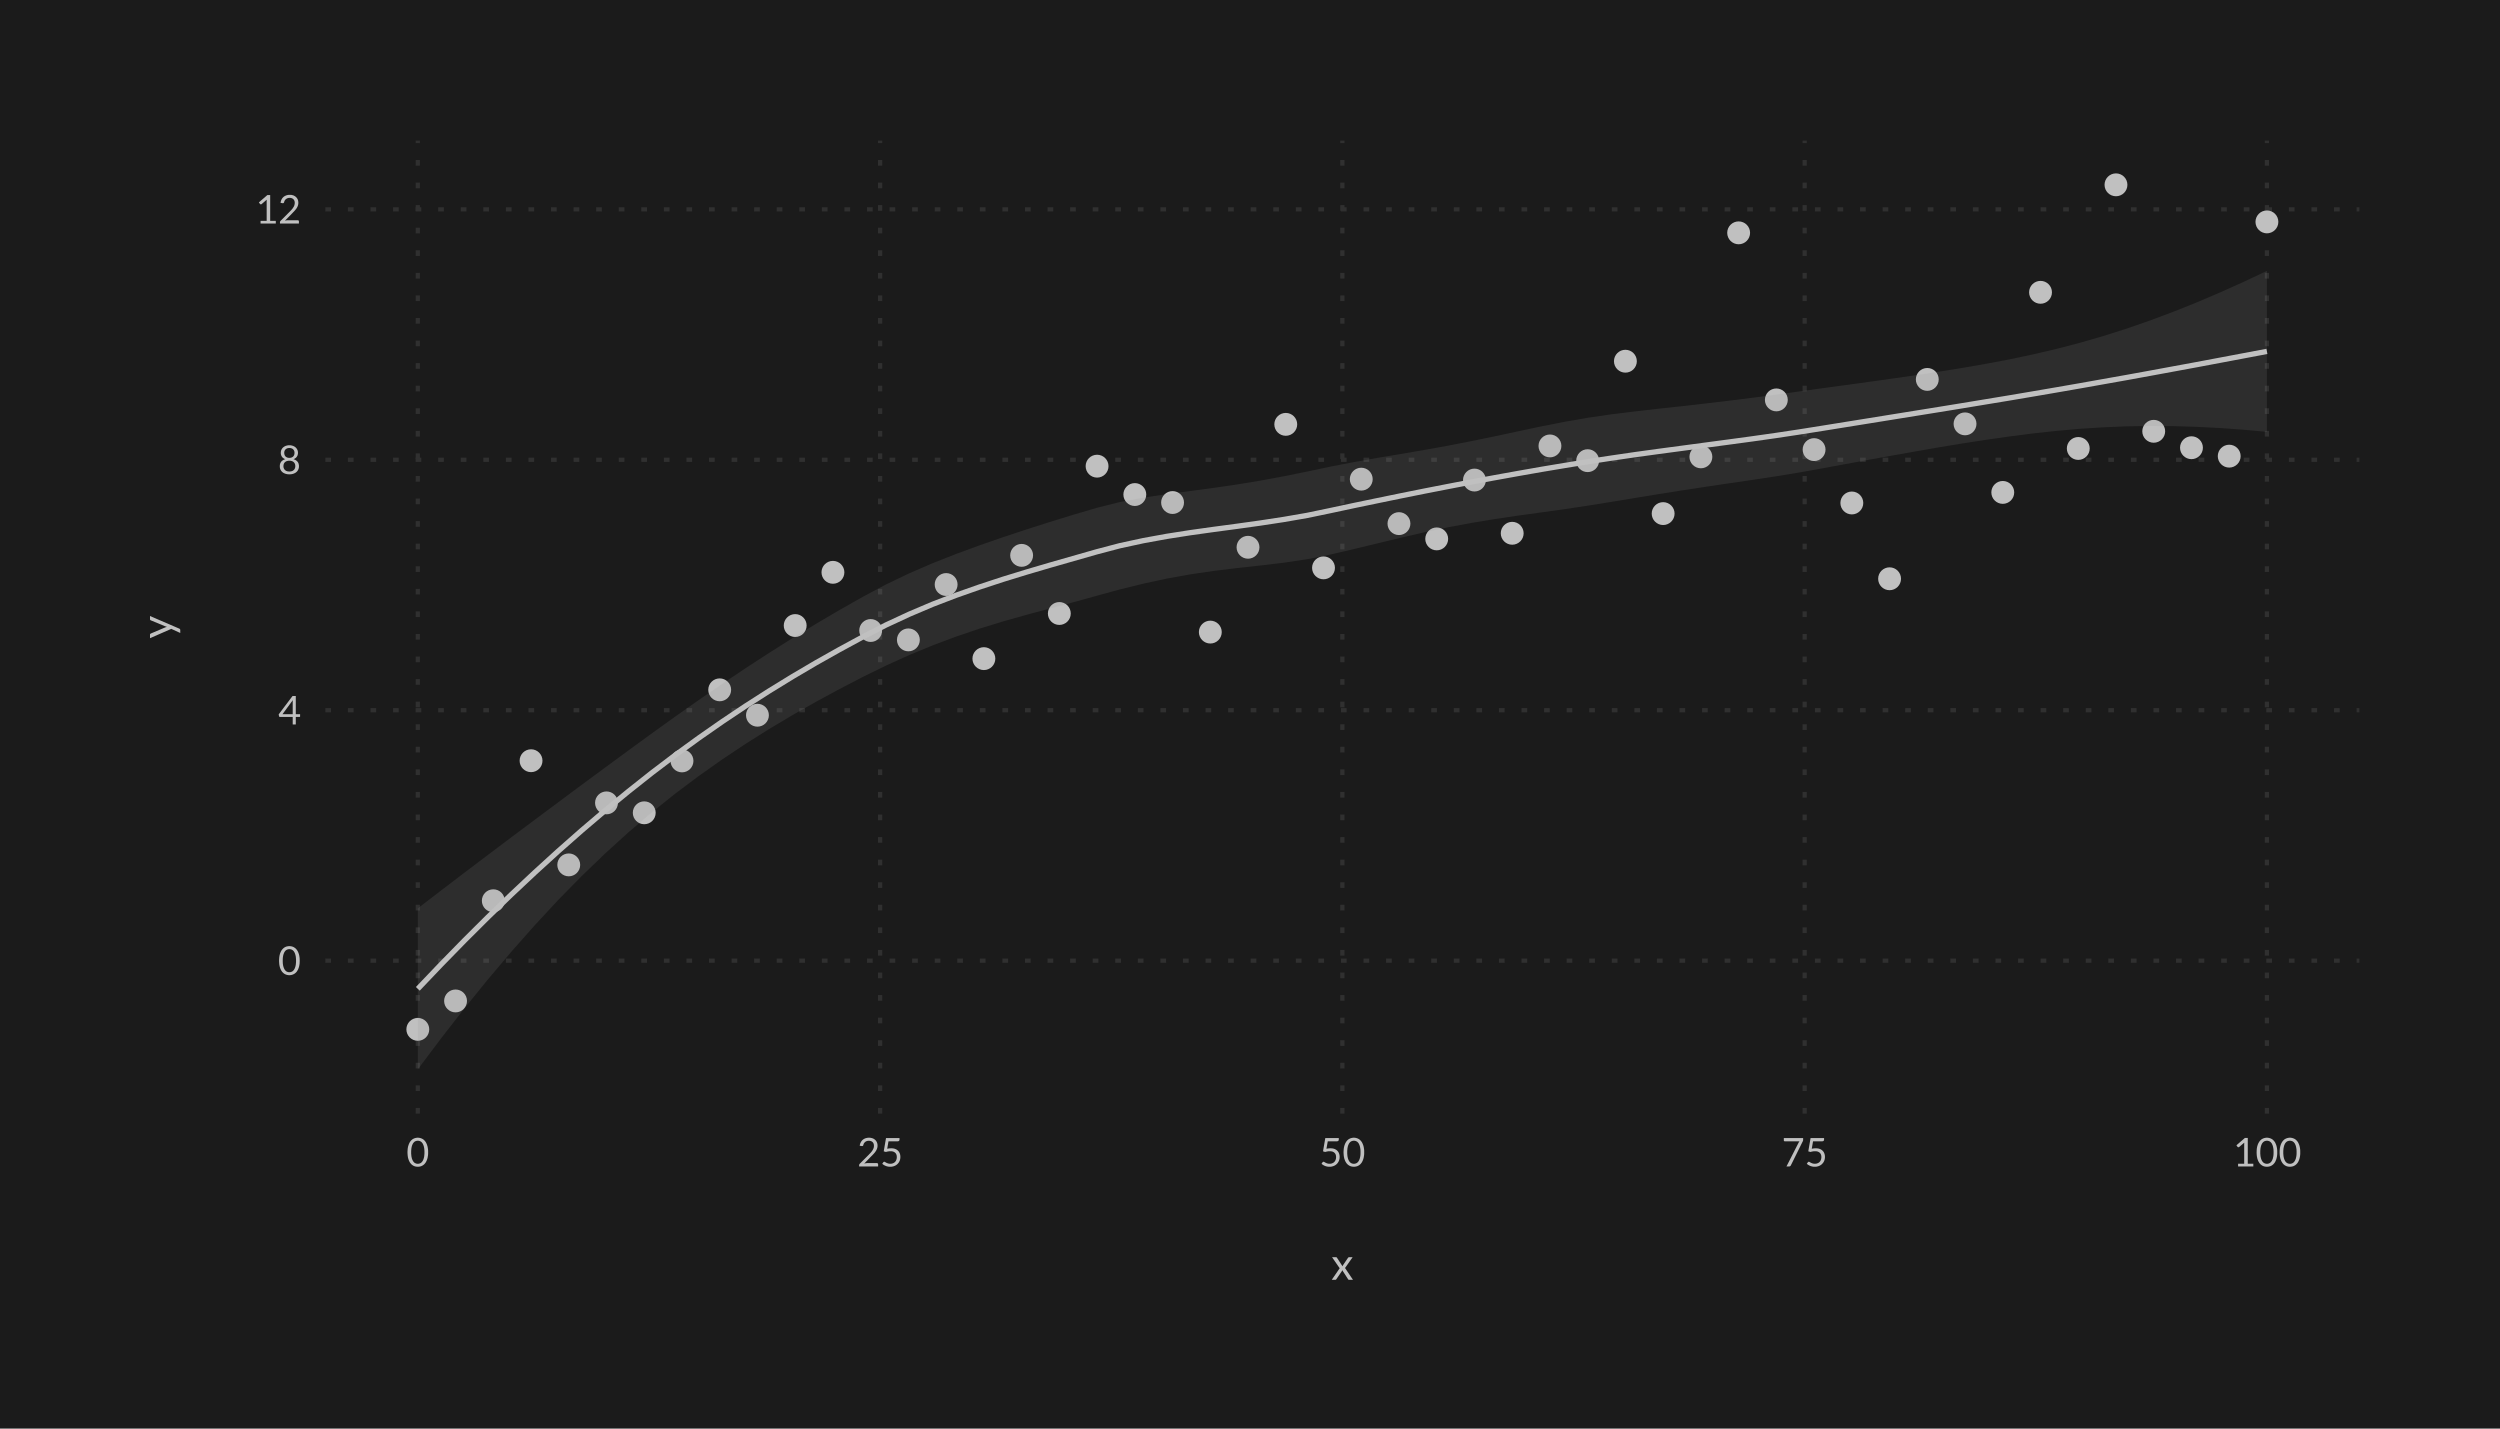 <?xml version='1.0' encoding='UTF-8' ?>
<svg xmlns='http://www.w3.org/2000/svg' xmlns:xlink='http://www.w3.org/1999/xlink' viewBox='0 0 504.00 288.00'>
<defs>
  <style type='text/css'><![CDATA[
    line, polyline, polygon, path, rect, circle {
      fill: none;
      stroke: #000000;
      stroke-linecap: round;
      stroke-linejoin: round;
      stroke-miterlimit: 10.00;
    }
  ]]></style>
</defs>
<rect width='100%' height='100%' style='stroke: none; fill: #FFFFFF;'/>
<rect x='0.00' y='0.00' width='504.00' height='288.00' style='stroke-width: 1.07; stroke: none; fill: #1B1B1B;' />
<defs>
  <clipPath id='cpNjUuNTl8NDc1LjY1fDIyNC41MHwyOC4zNQ=='>
    <rect x='65.59' y='28.35' width='410.06' height='196.15' />
  </clipPath>
</defs>
<polyline points='65.59,193.67 475.65,193.67 ' style='stroke-width: 0.85; stroke: #303030; stroke-dasharray: 1.14,3.41; stroke-linecap: butt;' clip-path='url(#cpNjUuNTl8NDc1LjY1fDIyNC41MHwyOC4zNQ==)' />
<polyline points='65.59,143.18 475.65,143.18 ' style='stroke-width: 0.85; stroke: #303030; stroke-dasharray: 1.14,3.41; stroke-linecap: butt;' clip-path='url(#cpNjUuNTl8NDc1LjY1fDIyNC41MHwyOC4zNQ==)' />
<polyline points='65.59,92.69 475.65,92.69 ' style='stroke-width: 0.85; stroke: #303030; stroke-dasharray: 1.14,3.41; stroke-linecap: butt;' clip-path='url(#cpNjUuNTl8NDc1LjY1fDIyNC41MHwyOC4zNQ==)' />
<polyline points='65.59,42.21 475.65,42.21 ' style='stroke-width: 0.85; stroke: #303030; stroke-dasharray: 1.14,3.41; stroke-linecap: butt;' clip-path='url(#cpNjUuNTl8NDc1LjY1fDIyNC41MHwyOC4zNQ==)' />
<polyline points='84.23,224.50 84.23,28.35 ' style='stroke-width: 0.85; stroke: #303030; stroke-dasharray: 1.14,3.41; stroke-linecap: butt;' clip-path='url(#cpNjUuNTl8NDc1LjY1fDIyNC41MHwyOC4zNQ==)' />
<polyline points='177.43,224.50 177.43,28.35 ' style='stroke-width: 0.85; stroke: #303030; stroke-dasharray: 1.14,3.41; stroke-linecap: butt;' clip-path='url(#cpNjUuNTl8NDc1LjY1fDIyNC41MHwyOC4zNQ==)' />
<polyline points='270.62,224.50 270.62,28.35 ' style='stroke-width: 0.85; stroke: #303030; stroke-dasharray: 1.14,3.41; stroke-linecap: butt;' clip-path='url(#cpNjUuNTl8NDc1LjY1fDIyNC41MHwyOC4zNQ==)' />
<polyline points='363.82,224.50 363.82,28.35 ' style='stroke-width: 0.85; stroke: #303030; stroke-dasharray: 1.14,3.41; stroke-linecap: butt;' clip-path='url(#cpNjUuNTl8NDc1LjY1fDIyNC41MHwyOC4zNQ==)' />
<polyline points='457.01,224.50 457.01,28.35 ' style='stroke-width: 0.85; stroke: #303030; stroke-dasharray: 1.14,3.41; stroke-linecap: butt;' clip-path='url(#cpNjUuNTl8NDc1LjY1fDIyNC41MHwyOC4zNQ==)' />
<circle cx='84.23' cy='207.52' r='1.95' style='stroke-width: 0.71; stroke: #C0C0C0; fill: #C0C0C0;' clip-path='url(#cpNjUuNTl8NDc1LjY1fDIyNC41MHwyOC4zNQ==)' />
<circle cx='91.84' cy='201.79' r='1.95' style='stroke-width: 0.71; stroke: #C0C0C0; fill: #C0C0C0;' clip-path='url(#cpNjUuNTl8NDc1LjY1fDIyNC41MHwyOC4zNQ==)' />
<circle cx='99.45' cy='181.59' r='1.95' style='stroke-width: 0.71; stroke: #C0C0C0; fill: #C0C0C0;' clip-path='url(#cpNjUuNTl8NDc1LjY1fDIyNC41MHwyOC4zNQ==)' />
<circle cx='107.06' cy='153.36' r='1.95' style='stroke-width: 0.71; stroke: #C0C0C0; fill: #C0C0C0;' clip-path='url(#cpNjUuNTl8NDc1LjY1fDIyNC41MHwyOC4zNQ==)' />
<circle cx='114.66' cy='174.36' r='1.95' style='stroke-width: 0.71; stroke: #C0C0C0; fill: #C0C0C0;' clip-path='url(#cpNjUuNTl8NDc1LjY1fDIyNC41MHwyOC4zNQ==)' />
<circle cx='122.27' cy='161.86' r='1.95' style='stroke-width: 0.71; stroke: #C0C0C0; fill: #C0C0C0;' clip-path='url(#cpNjUuNTl8NDc1LjY1fDIyNC41MHwyOC4zNQ==)' />
<circle cx='129.88' cy='163.86' r='1.95' style='stroke-width: 0.71; stroke: #C0C0C0; fill: #C0C0C0;' clip-path='url(#cpNjUuNTl8NDc1LjY1fDIyNC41MHwyOC4zNQ==)' />
<circle cx='137.49' cy='153.40' r='1.95' style='stroke-width: 0.71; stroke: #C0C0C0; fill: #C0C0C0;' clip-path='url(#cpNjUuNTl8NDc1LjY1fDIyNC41MHwyOC4zNQ==)' />
<circle cx='145.09' cy='139.07' r='1.95' style='stroke-width: 0.71; stroke: #C0C0C0; fill: #C0C0C0;' clip-path='url(#cpNjUuNTl8NDc1LjY1fDIyNC41MHwyOC4zNQ==)' />
<circle cx='152.70' cy='144.19' r='1.95' style='stroke-width: 0.71; stroke: #C0C0C0; fill: #C0C0C0;' clip-path='url(#cpNjUuNTl8NDc1LjY1fDIyNC41MHwyOC4zNQ==)' />
<circle cx='160.31' cy='126.11' r='1.95' style='stroke-width: 0.71; stroke: #C0C0C0; fill: #C0C0C0;' clip-path='url(#cpNjUuNTl8NDc1LjY1fDIyNC41MHwyOC4zNQ==)' />
<circle cx='167.92' cy='115.38' r='1.95' style='stroke-width: 0.71; stroke: #C0C0C0; fill: #C0C0C0;' clip-path='url(#cpNjUuNTl8NDc1LjY1fDIyNC41MHwyOC4zNQ==)' />
<circle cx='175.53' cy='127.11' r='1.95' style='stroke-width: 0.71; stroke: #C0C0C0; fill: #C0C0C0;' clip-path='url(#cpNjUuNTl8NDc1LjY1fDIyNC41MHwyOC4zNQ==)' />
<circle cx='183.13' cy='129.00' r='1.95' style='stroke-width: 0.71; stroke: #C0C0C0; fill: #C0C0C0;' clip-path='url(#cpNjUuNTl8NDc1LjY1fDIyNC41MHwyOC4zNQ==)' />
<circle cx='190.74' cy='117.84' r='1.95' style='stroke-width: 0.71; stroke: #C0C0C0; fill: #C0C0C0;' clip-path='url(#cpNjUuNTl8NDc1LjY1fDIyNC41MHwyOC4zNQ==)' />
<circle cx='198.35' cy='132.78' r='1.95' style='stroke-width: 0.71; stroke: #C0C0C0; fill: #C0C0C0;' clip-path='url(#cpNjUuNTl8NDc1LjY1fDIyNC41MHwyOC4zNQ==)' />
<circle cx='205.96' cy='111.96' r='1.95' style='stroke-width: 0.71; stroke: #C0C0C0; fill: #C0C0C0;' clip-path='url(#cpNjUuNTl8NDc1LjY1fDIyNC41MHwyOC4zNQ==)' />
<circle cx='213.56' cy='123.68' r='1.95' style='stroke-width: 0.71; stroke: #C0C0C0; fill: #C0C0C0;' clip-path='url(#cpNjUuNTl8NDc1LjY1fDIyNC41MHwyOC4zNQ==)' />
<circle cx='221.17' cy='93.98' r='1.95' style='stroke-width: 0.71; stroke: #C0C0C0; fill: #C0C0C0;' clip-path='url(#cpNjUuNTl8NDc1LjY1fDIyNC41MHwyOC4zNQ==)' />
<circle cx='228.78' cy='99.70' r='1.95' style='stroke-width: 0.71; stroke: #C0C0C0; fill: #C0C0C0;' clip-path='url(#cpNjUuNTl8NDc1LjY1fDIyNC41MHwyOC4zNQ==)' />
<circle cx='236.39' cy='101.31' r='1.95' style='stroke-width: 0.71; stroke: #C0C0C0; fill: #C0C0C0;' clip-path='url(#cpNjUuNTl8NDc1LjY1fDIyNC41MHwyOC4zNQ==)' />
<circle cx='244.00' cy='127.43' r='1.95' style='stroke-width: 0.71; stroke: #C0C0C0; fill: #C0C0C0;' clip-path='url(#cpNjUuNTl8NDc1LjY1fDIyNC41MHwyOC4zNQ==)' />
<circle cx='251.60' cy='110.33' r='1.95' style='stroke-width: 0.71; stroke: #C0C0C0; fill: #C0C0C0;' clip-path='url(#cpNjUuNTl8NDc1LjY1fDIyNC41MHwyOC4zNQ==)' />
<circle cx='259.21' cy='85.55' r='1.95' style='stroke-width: 0.71; stroke: #C0C0C0; fill: #C0C0C0;' clip-path='url(#cpNjUuNTl8NDc1LjY1fDIyNC41MHwyOC4zNQ==)' />
<circle cx='266.82' cy='114.48' r='1.95' style='stroke-width: 0.71; stroke: #C0C0C0; fill: #C0C0C0;' clip-path='url(#cpNjUuNTl8NDc1LjY1fDIyNC41MHwyOC4zNQ==)' />
<circle cx='274.43' cy='96.60' r='1.95' style='stroke-width: 0.71; stroke: #C0C0C0; fill: #C0C0C0;' clip-path='url(#cpNjUuNTl8NDc1LjY1fDIyNC41MHwyOC4zNQ==)' />
<circle cx='282.03' cy='105.56' r='1.95' style='stroke-width: 0.71; stroke: #C0C0C0; fill: #C0C0C0;' clip-path='url(#cpNjUuNTl8NDc1LjY1fDIyNC41MHwyOC4zNQ==)' />
<circle cx='289.64' cy='108.64' r='1.95' style='stroke-width: 0.71; stroke: #C0C0C0; fill: #C0C0C0;' clip-path='url(#cpNjUuNTl8NDc1LjY1fDIyNC41MHwyOC4zNQ==)' />
<circle cx='297.25' cy='96.78' r='1.95' style='stroke-width: 0.71; stroke: #C0C0C0; fill: #C0C0C0;' clip-path='url(#cpNjUuNTl8NDc1LjY1fDIyNC41MHwyOC4zNQ==)' />
<circle cx='304.86' cy='107.51' r='1.95' style='stroke-width: 0.71; stroke: #C0C0C0; fill: #C0C0C0;' clip-path='url(#cpNjUuNTl8NDc1LjY1fDIyNC41MHwyOC4zNQ==)' />
<circle cx='312.47' cy='89.90' r='1.95' style='stroke-width: 0.71; stroke: #C0C0C0; fill: #C0C0C0;' clip-path='url(#cpNjUuNTl8NDc1LjY1fDIyNC41MHwyOC4zNQ==)' />
<circle cx='320.07' cy='92.87' r='1.95' style='stroke-width: 0.71; stroke: #C0C0C0; fill: #C0C0C0;' clip-path='url(#cpNjUuNTl8NDc1LjY1fDIyNC41MHwyOC4zNQ==)' />
<circle cx='327.68' cy='72.82' r='1.95' style='stroke-width: 0.71; stroke: #C0C0C0; fill: #C0C0C0;' clip-path='url(#cpNjUuNTl8NDc1LjY1fDIyNC41MHwyOC4zNQ==)' />
<circle cx='335.29' cy='103.54' r='1.95' style='stroke-width: 0.71; stroke: #C0C0C0; fill: #C0C0C0;' clip-path='url(#cpNjUuNTl8NDc1LjY1fDIyNC41MHwyOC4zNQ==)' />
<circle cx='342.90' cy='92.10' r='1.95' style='stroke-width: 0.71; stroke: #C0C0C0; fill: #C0C0C0;' clip-path='url(#cpNjUuNTl8NDc1LjY1fDIyNC41MHwyOC4zNQ==)' />
<circle cx='350.51' cy='46.94' r='1.95' style='stroke-width: 0.71; stroke: #C0C0C0; fill: #C0C0C0;' clip-path='url(#cpNjUuNTl8NDc1LjY1fDIyNC41MHwyOC4zNQ==)' />
<circle cx='358.11' cy='80.62' r='1.95' style='stroke-width: 0.71; stroke: #C0C0C0; fill: #C0C0C0;' clip-path='url(#cpNjUuNTl8NDc1LjY1fDIyNC41MHwyOC4zNQ==)' />
<circle cx='365.72' cy='90.64' r='1.95' style='stroke-width: 0.71; stroke: #C0C0C0; fill: #C0C0C0;' clip-path='url(#cpNjUuNTl8NDc1LjY1fDIyNC41MHwyOC4zNQ==)' />
<circle cx='373.33' cy='101.40' r='1.95' style='stroke-width: 0.71; stroke: #C0C0C0; fill: #C0C0C0;' clip-path='url(#cpNjUuNTl8NDc1LjY1fDIyNC41MHwyOC4zNQ==)' />
<circle cx='380.94' cy='116.68' r='1.95' style='stroke-width: 0.71; stroke: #C0C0C0; fill: #C0C0C0;' clip-path='url(#cpNjUuNTl8NDc1LjY1fDIyNC41MHwyOC4zNQ==)' />
<circle cx='388.54' cy='76.49' r='1.95' style='stroke-width: 0.71; stroke: #C0C0C0; fill: #C0C0C0;' clip-path='url(#cpNjUuNTl8NDc1LjY1fDIyNC41MHwyOC4zNQ==)' />
<circle cx='396.15' cy='85.45' r='1.95' style='stroke-width: 0.71; stroke: #C0C0C0; fill: #C0C0C0;' clip-path='url(#cpNjUuNTl8NDc1LjY1fDIyNC41MHwyOC4zNQ==)' />
<circle cx='403.76' cy='99.27' r='1.95' style='stroke-width: 0.71; stroke: #C0C0C0; fill: #C0C0C0;' clip-path='url(#cpNjUuNTl8NDc1LjY1fDIyNC41MHwyOC4zNQ==)' />
<circle cx='411.37' cy='58.93' r='1.95' style='stroke-width: 0.71; stroke: #C0C0C0; fill: #C0C0C0;' clip-path='url(#cpNjUuNTl8NDc1LjY1fDIyNC41MHwyOC4zNQ==)' />
<circle cx='418.98' cy='90.41' r='1.95' style='stroke-width: 0.71; stroke: #C0C0C0; fill: #C0C0C0;' clip-path='url(#cpNjUuNTl8NDc1LjY1fDIyNC41MHwyOC4zNQ==)' />
<circle cx='426.58' cy='37.26' r='1.95' style='stroke-width: 0.71; stroke: #C0C0C0; fill: #C0C0C0;' clip-path='url(#cpNjUuNTl8NDc1LjY1fDIyNC41MHwyOC4zNQ==)' />
<circle cx='434.19' cy='86.95' r='1.95' style='stroke-width: 0.71; stroke: #C0C0C0; fill: #C0C0C0;' clip-path='url(#cpNjUuNTl8NDc1LjY1fDIyNC41MHwyOC4zNQ==)' />
<circle cx='441.80' cy='90.26' r='1.95' style='stroke-width: 0.71; stroke: #C0C0C0; fill: #C0C0C0;' clip-path='url(#cpNjUuNTl8NDc1LjY1fDIyNC41MHwyOC4zNQ==)' />
<circle cx='449.41' cy='91.96' r='1.95' style='stroke-width: 0.71; stroke: #C0C0C0; fill: #C0C0C0;' clip-path='url(#cpNjUuNTl8NDc1LjY1fDIyNC41MHwyOC4zNQ==)' />
<circle cx='457.01' cy='44.73' r='1.95' style='stroke-width: 0.71; stroke: #C0C0C0; fill: #C0C0C0;' clip-path='url(#cpNjUuNTl8NDc1LjY1fDIyNC41MHwyOC4zNQ==)' />
<polygon points='84.23,183.12 88.95,179.50 93.67,175.90 98.39,172.33 103.11,168.78 107.83,165.25 112.54,161.74 117.26,158.23 121.98,154.75 126.70,151.28 131.42,147.84 136.14,144.45 140.86,141.13 145.58,137.88 150.29,134.72 155.01,131.65 159.73,128.67 164.45,125.80 169.17,123.02 173.89,120.35 178.61,117.83 183.33,115.57 188.04,113.53 192.76,111.67 197.48,109.94 202.20,108.30 206.92,106.74 211.64,105.23 216.36,103.78 221.08,102.39 225.79,101.21 230.51,100.32 235.23,99.62 239.95,98.99 244.67,98.36 249.39,97.67 254.11,96.89 258.83,96.01 263.55,95.06 268.26,94.06 272.98,93.15 277.70,92.31 282.42,91.52 287.14,90.71 291.86,89.86 296.58,88.94 301.30,87.97 306.01,86.96 310.73,85.96 315.45,85.03 320.17,84.21 324.89,83.52 329.61,82.94 334.33,82.40 339.05,81.89 343.76,81.35 348.48,80.79 353.20,80.20 357.92,79.57 362.64,78.93 367.36,78.27 372.08,77.63 376.80,76.98 381.51,76.32 386.23,75.64 390.95,74.92 395.67,74.16 400.39,73.34 405.11,72.45 409.83,71.45 414.55,70.35 419.26,69.12 423.98,67.76 428.70,66.26 433.42,64.62 438.14,62.85 442.86,60.96 447.58,58.95 452.30,56.83 457.01,54.61 457.01,87.06 452.30,86.63 447.58,86.29 442.86,86.05 438.14,85.91 433.42,85.88 428.70,85.95 423.98,86.15 419.26,86.45 414.55,86.87 409.83,87.38 405.11,87.99 400.39,88.66 395.67,89.39 390.95,90.17 386.23,90.99 381.51,91.83 376.80,92.68 372.08,93.55 367.36,94.42 362.64,95.27 357.92,96.04 353.20,96.76 348.48,97.45 343.76,98.15 339.05,98.87 334.33,99.62 329.61,100.39 324.89,101.17 320.17,101.93 315.45,102.64 310.73,103.30 306.01,103.95 301.30,104.65 296.58,105.43 291.86,106.31 287.14,107.31 282.42,108.40 277.70,109.54 272.98,110.68 268.26,111.78 263.55,112.73 258.83,113.44 254.11,114.00 249.39,114.52 244.67,115.10 239.95,115.79 235.23,116.64 230.51,117.66 225.79,118.82 221.08,120.11 216.36,121.42 211.64,122.68 206.92,123.95 202.20,125.28 197.48,126.73 192.76,128.33 188.04,130.10 183.33,132.04 178.61,134.18 173.89,136.50 169.17,138.95 164.45,141.51 159.73,144.18 155.01,147.00 150.29,149.97 145.58,153.11 140.86,156.45 136.14,159.99 131.42,163.77 126.70,167.79 121.98,172.08 117.26,176.62 112.54,181.43 107.83,186.51 103.11,191.84 98.39,197.42 93.67,203.24 88.95,209.30 84.23,215.58 ' style='stroke-width: 0.00; stroke: none; fill: #949494; fill-opacity: 0.15;' clip-path='url(#cpNjUuNTl8NDc1LjY1fDIyNC41MHwyOC4zNQ==)' />
<polyline points='84.23,183.12 88.95,179.50 93.67,175.90 98.39,172.33 103.11,168.78 107.83,165.25 112.54,161.74 117.26,158.23 121.98,154.75 126.70,151.28 131.42,147.84 136.14,144.45 140.86,141.13 145.58,137.88 150.29,134.72 155.01,131.65 159.73,128.67 164.45,125.80 169.17,123.02 173.89,120.35 178.61,117.83 183.33,115.57 188.04,113.53 192.76,111.67 197.48,109.94 202.20,108.30 206.92,106.74 211.64,105.23 216.36,103.78 221.08,102.39 225.79,101.21 230.51,100.32 235.23,99.62 239.95,98.99 244.67,98.36 249.39,97.67 254.11,96.89 258.83,96.01 263.55,95.06 268.26,94.06 272.98,93.15 277.70,92.31 282.42,91.52 287.14,90.71 291.86,89.86 296.58,88.94 301.30,87.97 306.01,86.96 310.73,85.96 315.45,85.03 320.17,84.21 324.89,83.52 329.61,82.94 334.33,82.40 339.05,81.89 343.76,81.35 348.48,80.79 353.20,80.20 357.92,79.57 362.64,78.93 367.36,78.27 372.08,77.63 376.80,76.98 381.51,76.32 386.23,75.64 390.95,74.92 395.67,74.16 400.39,73.34 405.11,72.45 409.83,71.45 414.55,70.35 419.26,69.12 423.98,67.76 428.70,66.26 433.42,64.62 438.14,62.85 442.86,60.96 447.58,58.95 452.30,56.83 457.01,54.61 ' style='stroke-width: 1.07; stroke: none;' clip-path='url(#cpNjUuNTl8NDc1LjY1fDIyNC41MHwyOC4zNQ==)' />
<polyline points='457.01,87.06 452.30,86.63 447.58,86.29 442.86,86.05 438.14,85.91 433.42,85.88 428.70,85.95 423.98,86.15 419.26,86.45 414.55,86.87 409.83,87.38 405.11,87.99 400.39,88.66 395.67,89.39 390.95,90.17 386.23,90.99 381.51,91.83 376.80,92.68 372.08,93.55 367.36,94.42 362.64,95.27 357.92,96.04 353.20,96.76 348.48,97.45 343.76,98.15 339.05,98.87 334.33,99.62 329.61,100.39 324.89,101.17 320.17,101.93 315.45,102.64 310.73,103.30 306.01,103.95 301.30,104.65 296.58,105.43 291.86,106.31 287.14,107.31 282.42,108.40 277.70,109.54 272.98,110.68 268.26,111.78 263.55,112.73 258.83,113.44 254.11,114.00 249.39,114.52 244.67,115.10 239.95,115.79 235.23,116.64 230.51,117.66 225.79,118.82 221.08,120.11 216.36,121.42 211.64,122.68 206.92,123.95 202.20,125.28 197.48,126.73 192.76,128.33 188.04,130.10 183.33,132.04 178.61,134.18 173.89,136.50 169.17,138.95 164.45,141.51 159.73,144.18 155.01,147.00 150.29,149.97 145.58,153.11 140.86,156.45 136.14,159.99 131.42,163.77 126.70,167.79 121.98,172.08 117.26,176.62 112.54,181.43 107.83,186.51 103.11,191.84 98.39,197.42 93.67,203.24 88.95,209.30 84.23,215.58 ' style='stroke-width: 1.07; stroke: none;' clip-path='url(#cpNjUuNTl8NDc1LjY1fDIyNC41MHwyOC4zNQ==)' />
<polyline points='84.23,199.35 88.95,194.40 93.67,189.57 98.39,184.87 103.11,180.31 107.83,175.88 112.54,171.59 117.26,167.43 121.98,163.41 126.70,159.54 131.42,155.80 136.14,152.22 140.86,148.79 145.58,145.50 150.29,142.35 155.01,139.33 159.73,136.43 164.45,133.65 169.17,130.99 173.89,128.43 178.61,126.00 183.33,123.81 188.04,121.81 192.76,120.00 197.48,118.34 202.20,116.79 206.92,115.34 211.64,113.95 216.36,112.60 221.08,111.25 225.79,110.01 230.51,108.99 235.23,108.13 239.95,107.39 244.67,106.73 249.39,106.10 254.11,105.44 258.83,104.72 263.55,103.90 268.26,102.92 272.98,101.91 277.70,100.93 282.42,99.96 287.14,99.01 291.86,98.09 296.58,97.18 301.30,96.31 306.01,95.46 310.73,94.63 315.45,93.84 320.17,93.07 324.89,92.35 329.61,91.66 334.33,91.01 339.05,90.38 343.76,89.75 348.48,89.12 353.20,88.48 357.92,87.81 362.64,87.10 367.36,86.35 372.08,85.59 376.80,84.83 381.51,84.07 386.23,83.31 390.95,82.55 395.67,81.78 400.39,81.00 405.11,80.22 409.83,79.42 414.55,78.61 419.26,77.79 423.98,76.95 428.70,76.11 433.42,75.25 438.14,74.38 442.86,73.51 447.58,72.62 452.30,71.73 457.01,70.84 ' style='stroke-width: 1.07; stroke: #C0C0C0; stroke-linecap: butt;' clip-path='url(#cpNjUuNTl8NDc1LjY1fDIyNC41MHwyOC4zNQ==)' />
<defs>
  <clipPath id='cpMC4wMHw1MDQuMDB8Mjg4LjAwfDAuMDA='>
    <rect x='0.00' y='0.00' width='504.00' height='288.00' />
  </clipPath>
</defs>
<path d='M 60.42 193.67 L 60.42 193.67 L 60.42 193.82 L 60.41 193.97 L 60.41 194.11 L 60.40 194.24 L 60.38 194.38 L 60.36 194.50 L 60.34 194.63 L 60.32 194.75 L 60.29 194.86 L 60.26 194.98 L 60.26 194.98 L 60.22 195.09 L 60.19 195.19 L 60.15 195.29 L 60.11 195.39 L 60.07 195.48 L 60.02 195.57 L 59.97 195.65 L 59.92 195.73 L 59.87 195.81 L 59.82 195.89 L 59.82 195.89 L 59.76 195.96 L 59.70 196.02 L 59.64 196.08 L 59.58 196.14 L 59.51 196.20 L 59.44 196.25 L 59.37 196.30 L 59.30 196.34 L 59.23 196.38 L 59.15 196.42 L 59.15 196.42 L 59.08 196.45 L 59.00 196.48 L 58.92 196.51 L 58.84 196.53 L 58.76 196.55 L 58.68 196.57 L 58.59 196.58 L 58.51 196.59 L 58.42 196.60 L 58.34 196.60 L 58.34 196.60 L 58.25 196.60 L 58.16 196.59 L 58.08 196.58 L 58.00 196.57 L 57.91 196.55 L 57.83 196.53 L 57.75 196.51 L 57.67 196.48 L 57.59 196.45 L 57.52 196.42 L 57.52 196.42 L 57.44 196.38 L 57.37 196.34 L 57.30 196.30 L 57.23 196.25 L 57.17 196.20 L 57.10 196.14 L 57.04 196.08 L 56.98 196.02 L 56.92 195.96 L 56.86 195.89 L 56.86 195.89 L 56.81 195.81 L 56.75 195.73 L 56.70 195.65 L 56.66 195.57 L 56.61 195.48 L 56.57 195.39 L 56.53 195.29 L 56.49 195.19 L 56.45 195.09 L 56.42 194.98 L 56.42 194.98 L 56.39 194.86 L 56.36 194.75 L 56.34 194.63 L 56.32 194.50 L 56.30 194.38 L 56.29 194.24 L 56.28 194.11 L 56.27 193.97 L 56.26 193.82 L 56.26 193.67 L 56.26 193.67 L 56.26 193.52 L 56.27 193.38 L 56.28 193.24 L 56.29 193.10 L 56.30 192.97 L 56.32 192.84 L 56.34 192.72 L 56.36 192.60 L 56.39 192.48 L 56.42 192.37 L 56.42 192.37 L 56.45 192.26 L 56.49 192.16 L 56.53 192.06 L 56.57 191.96 L 56.61 191.87 L 56.66 191.78 L 56.70 191.69 L 56.75 191.61 L 56.81 191.53 L 56.86 191.46 L 56.86 191.46 L 56.92 191.39 L 56.98 191.32 L 57.04 191.26 L 57.10 191.20 L 57.17 191.14 L 57.23 191.09 L 57.30 191.04 L 57.37 191.00 L 57.44 190.95 L 57.52 190.92 L 57.52 190.92 L 57.59 190.88 L 57.67 190.85 L 57.75 190.83 L 57.83 190.80 L 57.91 190.79 L 58.00 190.77 L 58.08 190.76 L 58.16 190.75 L 58.25 190.74 L 58.34 190.74 L 58.34 190.74 L 58.42 190.74 L 58.51 190.75 L 58.59 190.76 L 58.68 190.77 L 58.76 190.79 L 58.84 190.80 L 58.92 190.83 L 59.00 190.85 L 59.08 190.88 L 59.15 190.92 L 59.15 190.92 L 59.23 190.95 L 59.30 191.00 L 59.37 191.04 L 59.44 191.09 L 59.51 191.14 L 59.58 191.20 L 59.64 191.26 L 59.70 191.32 L 59.76 191.39 L 59.82 191.46 L 59.82 191.46 L 59.87 191.53 L 59.92 191.61 L 59.97 191.69 L 60.02 191.78 L 60.07 191.87 L 60.11 191.96 L 60.15 192.06 L 60.19 192.16 L 60.22 192.26 L 60.26 192.37 L 60.26 192.37 L 60.29 192.48 L 60.32 192.60 L 60.34 192.72 L 60.36 192.84 L 60.38 192.97 L 60.40 193.10 L 60.41 193.24 L 60.41 193.38 L 60.42 193.52 L 60.42 193.67 ZM 59.68 193.67 L 59.68 193.67 L 59.68 193.54 L 59.68 193.42 L 59.67 193.30 L 59.66 193.18 L 59.65 193.07 L 59.64 192.96 L 59.63 192.86 L 59.61 192.76 L 59.59 192.66 L 59.57 192.57 L 59.57 192.57 L 59.55 192.49 L 59.52 192.40 L 59.50 192.32 L 59.47 192.24 L 59.44 192.17 L 59.41 192.10 L 59.38 192.03 L 59.35 191.97 L 59.31 191.91 L 59.27 191.85 L 59.27 191.85 L 59.24 191.80 L 59.20 191.75 L 59.16 191.70 L 59.12 191.66 L 59.07 191.62 L 59.03 191.58 L 58.99 191.55 L 58.94 191.52 L 58.89 191.49 L 58.85 191.47 L 58.85 191.47 L 58.80 191.44 L 58.75 191.42 L 58.70 191.40 L 58.65 191.39 L 58.60 191.38 L 58.55 191.36 L 58.49 191.36 L 58.44 191.35 L 58.39 191.35 L 58.34 191.35 L 58.34 191.35 L 58.28 191.35 L 58.23 191.35 L 58.18 191.36 L 58.13 191.36 L 58.08 191.38 L 58.03 191.39 L 57.98 191.40 L 57.93 191.42 L 57.88 191.44 L 57.83 191.47 L 57.83 191.47 L 57.78 191.49 L 57.73 191.52 L 57.69 191.55 L 57.64 191.58 L 57.60 191.62 L 57.56 191.66 L 57.52 191.70 L 57.48 191.75 L 57.44 191.80 L 57.40 191.85 L 57.40 191.85 L 57.37 191.91 L 57.33 191.97 L 57.30 192.03 L 57.27 192.10 L 57.24 192.17 L 57.21 192.24 L 57.18 192.32 L 57.15 192.40 L 57.13 192.49 L 57.11 192.57 L 57.11 192.57 L 57.08 192.66 L 57.07 192.76 L 57.05 192.86 L 57.04 192.96 L 57.02 193.07 L 57.01 193.18 L 57.01 193.30 L 57.00 193.42 L 57.00 193.54 L 57.00 193.67 L 57.00 193.67 L 57.00 193.80 L 57.00 193.93 L 57.01 194.05 L 57.01 194.16 L 57.02 194.28 L 57.04 194.38 L 57.05 194.49 L 57.07 194.59 L 57.08 194.68 L 57.11 194.77 L 57.11 194.77 L 57.13 194.86 L 57.15 194.94 L 57.18 195.02 L 57.21 195.10 L 57.24 195.17 L 57.27 195.24 L 57.30 195.31 L 57.33 195.37 L 57.37 195.43 L 57.40 195.49 L 57.40 195.49 L 57.44 195.54 L 57.48 195.59 L 57.52 195.64 L 57.56 195.68 L 57.60 195.72 L 57.64 195.76 L 57.69 195.80 L 57.73 195.83 L 57.78 195.86 L 57.83 195.88 L 57.83 195.88 L 57.88 195.90 L 57.93 195.92 L 57.98 195.94 L 58.03 195.96 L 58.08 195.97 L 58.13 195.98 L 58.18 195.99 L 58.23 195.99 L 58.28 196.00 L 58.34 196.00 L 58.34 196.00 L 58.39 196.00 L 58.44 195.99 L 58.49 195.99 L 58.55 195.98 L 58.60 195.97 L 58.65 195.96 L 58.70 195.94 L 58.75 195.92 L 58.80 195.90 L 58.85 195.88 L 58.85 195.88 L 58.89 195.86 L 58.94 195.83 L 58.99 195.80 L 59.03 195.76 L 59.07 195.72 L 59.12 195.68 L 59.16 195.64 L 59.20 195.59 L 59.24 195.54 L 59.27 195.49 L 59.27 195.49 L 59.31 195.43 L 59.35 195.37 L 59.38 195.31 L 59.41 195.24 L 59.44 195.17 L 59.47 195.10 L 59.50 195.02 L 59.52 194.94 L 59.55 194.86 L 59.57 194.77 L 59.57 194.77 L 59.59 194.68 L 59.61 194.59 L 59.63 194.49 L 59.64 194.38 L 59.65 194.28 L 59.66 194.16 L 59.67 194.05 L 59.68 193.93 L 59.68 193.80 L 59.68 193.67 Z' style='fill-rule: evenodd; fill: #C0C0C0; stroke-width: 0.75; stroke: none;' clip-path='url(#cpMC4wMHw1MDQuMDB8Mjg4LjAwfDAuMDA=)' />
<path d='M 59.63 143.98 L 60.50 143.98 L 60.50 144.39 L 60.50 144.39 L 60.50 144.40 L 60.50 144.41 L 60.50 144.43 L 60.50 144.44 L 60.49 144.45 L 60.49 144.46 L 60.48 144.47 L 60.48 144.48 L 60.47 144.49 L 60.46 144.50 L 60.46 144.50 L 60.45 144.51 L 60.45 144.51 L 60.44 144.52 L 60.43 144.53 L 60.41 144.53 L 60.40 144.53 L 60.39 144.54 L 60.38 144.54 L 60.36 144.54 L 60.35 144.54 L 59.63 144.54 L 59.63 146.05 L 59.01 146.05 L 59.01 144.54 L 56.47 144.54 L 56.47 144.54 L 56.45 144.54 L 56.43 144.54 L 56.42 144.54 L 56.40 144.53 L 56.39 144.53 L 56.38 144.53 L 56.36 144.52 L 56.35 144.51 L 56.34 144.51 L 56.33 144.50 L 56.33 144.50 L 56.31 144.49 L 56.30 144.48 L 56.30 144.47 L 56.29 144.46 L 56.28 144.44 L 56.27 144.43 L 56.27 144.42 L 56.26 144.41 L 56.26 144.39 L 56.25 144.38 L 56.18 144.02 L 58.97 140.32 L 59.63 140.32 L 59.63 143.98 ZM 59.01 141.62 L 59.01 141.62 L 59.01 141.60 L 59.01 141.57 L 59.01 141.55 L 59.01 141.53 L 59.01 141.51 L 59.01 141.49 L 59.01 141.46 L 59.01 141.44 L 59.01 141.42 L 59.01 141.39 L 59.01 141.39 L 59.01 141.37 L 59.01 141.34 L 59.02 141.32 L 59.02 141.30 L 59.02 141.27 L 59.02 141.25 L 59.03 141.22 L 59.03 141.20 L 59.03 141.17 L 59.04 141.14 L 56.95 143.98 L 59.01 143.98 L 59.01 141.62 Z' style='fill-rule: evenodd; fill: #C0C0C0; stroke-width: 0.75; stroke: none;' clip-path='url(#cpMC4wMHw1MDQuMDB8Mjg4LjAwfDAuMDA=)' />
<path d='M 58.34 95.62 L 58.34 95.62 L 58.25 95.62 L 58.17 95.62 L 58.09 95.61 L 58.01 95.61 L 57.93 95.60 L 57.85 95.58 L 57.77 95.57 L 57.70 95.55 L 57.63 95.53 L 57.55 95.51 L 57.55 95.51 L 57.48 95.49 L 57.42 95.46 L 57.35 95.43 L 57.28 95.40 L 57.22 95.37 L 57.16 95.34 L 57.10 95.30 L 57.05 95.27 L 56.99 95.23 L 56.94 95.18 L 56.94 95.18 L 56.89 95.14 L 56.84 95.10 L 56.80 95.05 L 56.76 95.00 L 56.71 94.95 L 56.68 94.90 L 56.64 94.84 L 56.61 94.79 L 56.57 94.73 L 56.55 94.67 L 56.55 94.67 L 56.52 94.61 L 56.50 94.55 L 56.47 94.48 L 56.46 94.42 L 56.44 94.35 L 56.43 94.28 L 56.42 94.21 L 56.41 94.14 L 56.41 94.07 L 56.41 93.99 L 56.41 93.99 L 56.41 93.88 L 56.42 93.78 L 56.43 93.68 L 56.45 93.58 L 56.48 93.49 L 56.51 93.40 L 56.55 93.32 L 56.59 93.23 L 56.64 93.16 L 56.69 93.08 L 56.69 93.08 L 56.75 93.01 L 56.82 92.95 L 56.89 92.89 L 56.96 92.83 L 57.04 92.78 L 57.13 92.73 L 57.22 92.68 L 57.31 92.64 L 57.41 92.60 L 57.52 92.57 L 57.52 92.57 L 57.43 92.54 L 57.35 92.50 L 57.27 92.46 L 57.19 92.41 L 57.12 92.36 L 57.05 92.31 L 56.99 92.26 L 56.94 92.20 L 56.88 92.14 L 56.83 92.07 L 56.83 92.07 L 56.79 92.00 L 56.75 91.93 L 56.72 91.86 L 56.69 91.78 L 56.66 91.70 L 56.64 91.62 L 56.63 91.54 L 56.61 91.45 L 56.61 91.36 L 56.61 91.27 L 56.61 91.27 L 56.61 91.21 L 56.61 91.15 L 56.62 91.09 L 56.63 91.03 L 56.64 90.97 L 56.65 90.91 L 56.67 90.85 L 56.68 90.79 L 56.71 90.74 L 56.73 90.68 L 56.73 90.68 L 56.76 90.63 L 56.78 90.57 L 56.81 90.52 L 56.85 90.47 L 56.88 90.42 L 56.92 90.38 L 56.95 90.33 L 56.99 90.28 L 57.04 90.24 L 57.08 90.20 L 57.08 90.20 L 57.13 90.16 L 57.18 90.12 L 57.23 90.09 L 57.28 90.05 L 57.33 90.02 L 57.39 89.99 L 57.44 89.96 L 57.50 89.93 L 57.56 89.90 L 57.63 89.88 L 57.63 89.88 L 57.69 89.86 L 57.76 89.84 L 57.82 89.82 L 57.89 89.81 L 57.96 89.79 L 58.04 89.78 L 58.11 89.77 L 58.18 89.77 L 58.26 89.77 L 58.34 89.76 L 58.34 89.76 L 58.41 89.77 L 58.49 89.77 L 58.56 89.77 L 58.64 89.78 L 58.71 89.79 L 58.78 89.81 L 58.85 89.82 L 58.91 89.84 L 58.98 89.86 L 59.05 89.88 L 59.05 89.88 L 59.11 89.90 L 59.17 89.93 L 59.23 89.96 L 59.29 89.99 L 59.34 90.02 L 59.40 90.05 L 59.45 90.09 L 59.50 90.12 L 59.55 90.16 L 59.59 90.20 L 59.59 90.20 L 59.64 90.24 L 59.68 90.28 L 59.72 90.33 L 59.76 90.38 L 59.80 90.42 L 59.83 90.47 L 59.86 90.52 L 59.89 90.57 L 59.92 90.63 L 59.95 90.68 L 59.95 90.68 L 59.97 90.74 L 59.99 90.79 L 60.01 90.85 L 60.02 90.91 L 60.04 90.97 L 60.05 91.03 L 60.06 91.09 L 60.06 91.15 L 60.07 91.21 L 60.07 91.27 L 60.07 91.27 L 60.07 91.36 L 60.06 91.45 L 60.05 91.54 L 60.03 91.62 L 60.01 91.70 L 59.99 91.78 L 59.96 91.86 L 59.92 91.93 L 59.88 92.00 L 59.84 92.07 L 59.84 92.07 L 59.79 92.14 L 59.74 92.20 L 59.68 92.26 L 59.62 92.31 L 59.55 92.36 L 59.48 92.41 L 59.41 92.46 L 59.33 92.50 L 59.24 92.54 L 59.16 92.57 L 59.16 92.57 L 59.26 92.60 L 59.36 92.64 L 59.46 92.68 L 59.55 92.73 L 59.63 92.78 L 59.71 92.83 L 59.79 92.89 L 59.86 92.95 L 59.92 93.01 L 59.98 93.08 L 59.98 93.08 L 60.04 93.16 L 60.09 93.23 L 60.13 93.32 L 60.17 93.40 L 60.20 93.49 L 60.22 93.58 L 60.24 93.68 L 60.26 93.78 L 60.27 93.88 L 60.27 93.99 L 60.27 93.99 L 60.27 94.07 L 60.26 94.14 L 60.26 94.21 L 60.25 94.28 L 60.23 94.35 L 60.22 94.42 L 60.20 94.48 L 60.18 94.55 L 60.15 94.61 L 60.13 94.67 L 60.13 94.67 L 60.10 94.73 L 60.06 94.79 L 60.03 94.84 L 59.99 94.90 L 59.96 94.95 L 59.92 95.00 L 59.87 95.05 L 59.83 95.10 L 59.78 95.14 L 59.73 95.18 L 59.73 95.18 L 59.68 95.23 L 59.62 95.27 L 59.57 95.30 L 59.51 95.34 L 59.45 95.37 L 59.39 95.40 L 59.33 95.43 L 59.26 95.46 L 59.19 95.49 L 59.12 95.51 L 59.12 95.51 L 59.05 95.53 L 58.98 95.55 L 58.90 95.57 L 58.83 95.58 L 58.75 95.60 L 58.67 95.61 L 58.59 95.61 L 58.51 95.62 L 58.42 95.62 L 58.34 95.62 ZM 58.34 95.06 L 58.34 95.06 L 58.39 95.06 L 58.45 95.05 L 58.50 95.05 L 58.55 95.04 L 58.60 95.04 L 58.65 95.03 L 58.70 95.02 L 58.75 95.01 L 58.79 94.99 L 58.84 94.98 L 58.84 94.98 L 58.88 94.96 L 58.92 94.95 L 58.97 94.93 L 59.01 94.91 L 59.04 94.89 L 59.08 94.86 L 59.12 94.84 L 59.15 94.81 L 59.18 94.79 L 59.21 94.76 L 59.21 94.76 L 59.24 94.73 L 59.27 94.70 L 59.30 94.67 L 59.33 94.64 L 59.35 94.60 L 59.37 94.57 L 59.39 94.53 L 59.41 94.50 L 59.43 94.46 L 59.45 94.42 L 59.45 94.42 L 59.47 94.38 L 59.48 94.34 L 59.49 94.30 L 59.50 94.25 L 59.51 94.21 L 59.52 94.17 L 59.53 94.12 L 59.53 94.07 L 59.53 94.03 L 59.53 93.98 L 59.53 93.98 L 59.53 93.92 L 59.53 93.87 L 59.52 93.81 L 59.52 93.76 L 59.51 93.71 L 59.50 93.66 L 59.48 93.61 L 59.47 93.56 L 59.45 93.52 L 59.43 93.48 L 59.43 93.48 L 59.41 93.43 L 59.39 93.39 L 59.37 93.36 L 59.35 93.32 L 59.32 93.28 L 59.29 93.25 L 59.26 93.22 L 59.23 93.19 L 59.20 93.16 L 59.17 93.13 L 59.17 93.13 L 59.14 93.11 L 59.10 93.08 L 59.07 93.06 L 59.03 93.04 L 58.99 93.02 L 58.95 93.00 L 58.91 92.98 L 58.87 92.97 L 58.83 92.95 L 58.79 92.94 L 58.79 92.94 L 58.75 92.93 L 58.70 92.92 L 58.66 92.91 L 58.61 92.90 L 58.57 92.89 L 58.52 92.89 L 58.48 92.88 L 58.43 92.88 L 58.38 92.88 L 58.34 92.88 L 58.34 92.88 L 58.29 92.88 L 58.24 92.88 L 58.20 92.88 L 58.15 92.89 L 58.11 92.89 L 58.06 92.90 L 58.02 92.91 L 57.97 92.92 L 57.93 92.93 L 57.89 92.94 L 57.89 92.94 L 57.84 92.95 L 57.80 92.97 L 57.76 92.98 L 57.72 93.00 L 57.68 93.02 L 57.64 93.04 L 57.61 93.06 L 57.57 93.08 L 57.54 93.11 L 57.50 93.13 L 57.50 93.13 L 57.47 93.16 L 57.44 93.19 L 57.41 93.22 L 57.38 93.25 L 57.35 93.28 L 57.33 93.32 L 57.30 93.36 L 57.28 93.39 L 57.26 93.43 L 57.24 93.48 L 57.24 93.48 L 57.22 93.52 L 57.20 93.56 L 57.19 93.61 L 57.18 93.66 L 57.17 93.71 L 57.16 93.76 L 57.15 93.81 L 57.15 93.87 L 57.14 93.92 L 57.14 93.98 L 57.14 93.98 L 57.14 94.03 L 57.14 94.07 L 57.15 94.12 L 57.15 94.17 L 57.16 94.21 L 57.17 94.25 L 57.18 94.30 L 57.19 94.34 L 57.21 94.38 L 57.22 94.42 L 57.22 94.42 L 57.24 94.46 L 57.26 94.50 L 57.28 94.53 L 57.30 94.57 L 57.32 94.60 L 57.35 94.64 L 57.37 94.67 L 57.40 94.70 L 57.43 94.73 L 57.46 94.76 L 57.46 94.76 L 57.49 94.79 L 57.52 94.81 L 57.56 94.84 L 57.59 94.86 L 57.63 94.89 L 57.67 94.91 L 57.71 94.93 L 57.75 94.95 L 57.79 94.96 L 57.83 94.98 L 57.83 94.98 L 57.88 94.99 L 57.93 95.01 L 57.97 95.02 L 58.02 95.03 L 58.07 95.04 L 58.12 95.04 L 58.17 95.05 L 58.23 95.05 L 58.28 95.06 L 58.34 95.06 ZM 58.34 92.30 L 58.34 92.30 L 58.39 92.30 L 58.45 92.30 L 58.50 92.30 L 58.55 92.29 L 58.60 92.28 L 58.64 92.27 L 58.69 92.26 L 58.73 92.25 L 58.77 92.24 L 58.81 92.22 L 58.81 92.22 L 58.85 92.20 L 58.89 92.18 L 58.93 92.16 L 58.96 92.14 L 58.99 92.12 L 59.03 92.10 L 59.06 92.07 L 59.08 92.05 L 59.11 92.02 L 59.14 91.99 L 59.14 91.99 L 59.16 91.96 L 59.18 91.93 L 59.21 91.90 L 59.23 91.87 L 59.24 91.84 L 59.26 91.81 L 59.28 91.77 L 59.29 91.74 L 59.31 91.70 L 59.32 91.66 L 59.32 91.66 L 59.33 91.63 L 59.34 91.59 L 59.35 91.55 L 59.35 91.52 L 59.36 91.48 L 59.36 91.44 L 59.37 91.40 L 59.37 91.36 L 59.37 91.32 L 59.37 91.28 L 59.37 91.28 L 59.37 91.24 L 59.37 91.21 L 59.37 91.17 L 59.36 91.13 L 59.36 91.09 L 59.35 91.05 L 59.34 91.02 L 59.33 90.98 L 59.32 90.94 L 59.31 90.91 L 59.31 90.91 L 59.29 90.87 L 59.28 90.84 L 59.26 90.81 L 59.24 90.77 L 59.22 90.74 L 59.20 90.71 L 59.18 90.68 L 59.16 90.66 L 59.14 90.63 L 59.11 90.60 L 59.11 90.60 L 59.08 90.57 L 59.06 90.55 L 59.03 90.53 L 59.00 90.50 L 58.96 90.48 L 58.93 90.46 L 58.90 90.44 L 58.86 90.43 L 58.82 90.41 L 58.79 90.39 L 58.79 90.39 L 58.75 90.38 L 58.71 90.37 L 58.66 90.35 L 58.62 90.34 L 58.58 90.34 L 58.53 90.33 L 58.49 90.32 L 58.44 90.32 L 58.39 90.32 L 58.34 90.32 L 58.34 90.32 L 58.29 90.32 L 58.24 90.32 L 58.19 90.32 L 58.14 90.33 L 58.10 90.34 L 58.05 90.34 L 58.01 90.35 L 57.97 90.37 L 57.93 90.38 L 57.89 90.39 L 57.89 90.39 L 57.85 90.41 L 57.81 90.43 L 57.78 90.44 L 57.74 90.46 L 57.71 90.48 L 57.68 90.50 L 57.65 90.53 L 57.62 90.55 L 57.59 90.57 L 57.56 90.60 L 57.56 90.60 L 57.54 90.63 L 57.51 90.66 L 57.49 90.68 L 57.47 90.71 L 57.45 90.74 L 57.43 90.77 L 57.41 90.81 L 57.40 90.84 L 57.38 90.87 L 57.37 90.91 L 57.37 90.91 L 57.35 90.94 L 57.34 90.98 L 57.33 91.02 L 57.32 91.05 L 57.32 91.09 L 57.31 91.13 L 57.31 91.17 L 57.30 91.21 L 57.30 91.24 L 57.30 91.28 L 57.30 91.28 L 57.30 91.32 L 57.30 91.36 L 57.31 91.40 L 57.31 91.44 L 57.32 91.48 L 57.32 91.52 L 57.33 91.55 L 57.34 91.59 L 57.35 91.63 L 57.36 91.66 L 57.36 91.66 L 57.37 91.70 L 57.38 91.74 L 57.40 91.77 L 57.41 91.81 L 57.43 91.84 L 57.45 91.87 L 57.47 91.90 L 57.49 91.93 L 57.51 91.96 L 57.54 91.99 L 57.54 91.99 L 57.56 92.02 L 57.59 92.05 L 57.62 92.07 L 57.65 92.10 L 57.68 92.12 L 57.71 92.14 L 57.75 92.16 L 57.78 92.18 L 57.82 92.20 L 57.86 92.22 L 57.86 92.22 L 57.90 92.24 L 57.94 92.25 L 57.98 92.26 L 58.03 92.27 L 58.08 92.28 L 58.13 92.29 L 58.18 92.30 L 58.23 92.30 L 58.28 92.30 L 58.34 92.30 Z' style='fill-rule: evenodd; fill: #C0C0C0; stroke-width: 0.75; stroke: none;' clip-path='url(#cpMC4wMHw1MDQuMDB8Mjg4LjAwfDAuMDA=)' />
<path d='M 52.53 44.53 L 53.76 44.53 L 53.76 40.62 L 53.76 40.62 L 53.76 40.58 L 53.76 40.55 L 53.76 40.51 L 53.76 40.48 L 53.76 40.44 L 53.77 40.41 L 53.77 40.37 L 53.77 40.34 L 53.77 40.30 L 53.77 40.26 L 52.75 41.14 L 52.75 41.14 L 52.74 41.15 L 52.73 41.15 L 52.73 41.16 L 52.72 41.16 L 52.71 41.17 L 52.70 41.17 L 52.69 41.18 L 52.69 41.18 L 52.68 41.18 L 52.67 41.19 L 52.67 41.19 L 52.66 41.19 L 52.65 41.19 L 52.65 41.19 L 52.64 41.20 L 52.63 41.20 L 52.62 41.20 L 52.62 41.20 L 52.61 41.20 L 52.60 41.20 L 52.59 41.20 L 52.59 41.20 L 52.58 41.20 L 52.57 41.20 L 52.56 41.20 L 52.55 41.20 L 52.54 41.19 L 52.53 41.19 L 52.52 41.19 L 52.51 41.18 L 52.50 41.18 L 52.49 41.18 L 52.49 41.18 L 52.48 41.17 L 52.47 41.16 L 52.46 41.16 L 52.45 41.15 L 52.44 41.15 L 52.44 41.14 L 52.43 41.13 L 52.42 41.13 L 52.42 41.12 L 52.41 41.11 L 52.19 40.80 L 53.89 39.33 L 54.47 39.33 L 54.47 44.53 L 55.60 44.53 L 55.60 45.07 L 52.53 45.07 L 52.53 44.53 Z' style='fill-rule: evenodd; fill: #C0C0C0; stroke-width: 0.75; stroke: none;' clip-path='url(#cpMC4wMHw1MDQuMDB8Mjg4LjAwfDAuMDA=)' />
<path d='M 58.43 39.28 L 58.43 39.28 L 58.50 39.28 L 58.57 39.28 L 58.64 39.29 L 58.71 39.29 L 58.78 39.30 L 58.84 39.31 L 58.91 39.33 L 58.98 39.35 L 59.04 39.36 L 59.11 39.38 L 59.11 39.38 L 59.17 39.41 L 59.23 39.43 L 59.29 39.46 L 59.34 39.49 L 59.40 39.52 L 59.45 39.55 L 59.50 39.58 L 59.55 39.62 L 59.60 39.66 L 59.65 39.70 L 59.65 39.70 L 59.69 39.74 L 59.74 39.79 L 59.78 39.83 L 59.82 39.88 L 59.86 39.93 L 59.89 39.98 L 59.93 40.03 L 59.96 40.09 L 59.99 40.14 L 60.01 40.20 L 60.01 40.20 L 60.04 40.26 L 60.06 40.32 L 60.08 40.38 L 60.10 40.45 L 60.11 40.52 L 60.12 40.58 L 60.13 40.65 L 60.14 40.72 L 60.14 40.80 L 60.15 40.87 L 60.15 40.87 L 60.14 40.94 L 60.14 41.00 L 60.14 41.06 L 60.13 41.12 L 60.12 41.18 L 60.11 41.24 L 60.10 41.30 L 60.08 41.35 L 60.07 41.41 L 60.05 41.46 L 60.05 41.46 L 60.03 41.52 L 60.01 41.57 L 59.99 41.63 L 59.96 41.68 L 59.94 41.73 L 59.91 41.78 L 59.88 41.84 L 59.85 41.89 L 59.82 41.94 L 59.79 41.99 L 59.79 41.99 L 59.76 42.04 L 59.72 42.09 L 59.69 42.14 L 59.65 42.18 L 59.61 42.23 L 59.57 42.28 L 59.53 42.33 L 59.49 42.38 L 59.45 42.42 L 59.41 42.47 L 59.41 42.47 L 59.37 42.52 L 59.32 42.57 L 59.28 42.61 L 59.24 42.66 L 59.19 42.71 L 59.14 42.75 L 59.10 42.80 L 59.05 42.85 L 59.01 42.90 L 58.96 42.95 L 57.45 44.49 L 57.45 44.49 L 57.48 44.48 L 57.51 44.48 L 57.55 44.47 L 57.58 44.46 L 57.61 44.45 L 57.64 44.45 L 57.68 44.44 L 57.71 44.43 L 57.74 44.43 L 57.77 44.42 L 57.77 44.42 L 57.81 44.42 L 57.84 44.41 L 57.87 44.41 L 57.90 44.41 L 57.93 44.40 L 57.97 44.40 L 58.00 44.40 L 58.03 44.40 L 58.06 44.40 L 58.09 44.40 L 60.01 44.40 L 60.01 44.40 L 60.03 44.40 L 60.05 44.40 L 60.07 44.40 L 60.09 44.41 L 60.11 44.41 L 60.13 44.42 L 60.15 44.43 L 60.16 44.44 L 60.18 44.45 L 60.19 44.46 L 60.19 44.46 L 60.21 44.48 L 60.22 44.49 L 60.23 44.51 L 60.24 44.52 L 60.24 44.54 L 60.25 44.56 L 60.26 44.58 L 60.26 44.60 L 60.26 44.62 L 60.26 44.64 L 60.26 45.07 L 56.44 45.07 L 56.44 44.83 L 56.44 44.83 L 56.44 44.81 L 56.44 44.80 L 56.44 44.78 L 56.44 44.77 L 56.44 44.75 L 56.45 44.74 L 56.45 44.72 L 56.46 44.70 L 56.46 44.69 L 56.47 44.67 L 56.47 44.67 L 56.47 44.66 L 56.48 44.64 L 56.49 44.63 L 56.50 44.61 L 56.51 44.60 L 56.52 44.58 L 56.53 44.57 L 56.54 44.55 L 56.55 44.54 L 56.57 44.52 L 58.40 42.68 L 58.40 42.68 L 58.45 42.63 L 58.49 42.59 L 58.53 42.54 L 58.58 42.50 L 58.62 42.45 L 58.66 42.41 L 58.70 42.37 L 58.74 42.32 L 58.78 42.28 L 58.82 42.24 L 58.82 42.24 L 58.85 42.19 L 58.89 42.15 L 58.93 42.11 L 58.96 42.06 L 58.99 42.02 L 59.02 41.98 L 59.05 41.93 L 59.08 41.89 L 59.11 41.85 L 59.14 41.80 L 59.14 41.80 L 59.16 41.76 L 59.19 41.72 L 59.21 41.67 L 59.24 41.63 L 59.26 41.59 L 59.28 41.54 L 59.30 41.50 L 59.31 41.46 L 59.33 41.41 L 59.35 41.37 L 59.35 41.37 L 59.36 41.32 L 59.37 41.28 L 59.38 41.23 L 59.39 41.18 L 59.40 41.14 L 59.41 41.09 L 59.41 41.04 L 59.41 40.99 L 59.42 40.94 L 59.42 40.89 L 59.42 40.89 L 59.42 40.84 L 59.41 40.79 L 59.41 40.75 L 59.40 40.70 L 59.40 40.66 L 59.39 40.61 L 59.38 40.57 L 59.37 40.53 L 59.35 40.49 L 59.34 40.45 L 59.34 40.45 L 59.32 40.41 L 59.30 40.38 L 59.28 40.34 L 59.26 40.31 L 59.24 40.28 L 59.22 40.25 L 59.20 40.22 L 59.17 40.19 L 59.14 40.16 L 59.12 40.14 L 59.12 40.14 L 59.09 40.11 L 59.06 40.09 L 59.03 40.07 L 59.00 40.05 L 58.97 40.03 L 58.93 40.01 L 58.90 39.99 L 58.86 39.98 L 58.83 39.96 L 58.79 39.95 L 58.79 39.95 L 58.75 39.94 L 58.71 39.93 L 58.67 39.92 L 58.63 39.91 L 58.59 39.90 L 58.55 39.90 L 58.51 39.89 L 58.47 39.89 L 58.43 39.89 L 58.39 39.89 L 58.39 39.89 L 58.34 39.89 L 58.30 39.89 L 58.26 39.89 L 58.22 39.90 L 58.18 39.90 L 58.14 39.91 L 58.10 39.92 L 58.06 39.93 L 58.02 39.94 L 57.99 39.95 L 57.99 39.95 L 57.95 39.97 L 57.91 39.98 L 57.88 40.00 L 57.84 40.01 L 57.81 40.03 L 57.78 40.05 L 57.75 40.07 L 57.72 40.09 L 57.69 40.11 L 57.66 40.13 L 57.66 40.13 L 57.63 40.15 L 57.60 40.18 L 57.58 40.20 L 57.55 40.23 L 57.53 40.26 L 57.50 40.28 L 57.48 40.31 L 57.46 40.34 L 57.44 40.37 L 57.42 40.40 L 57.42 40.40 L 57.40 40.43 L 57.38 40.46 L 57.36 40.50 L 57.35 40.53 L 57.34 40.56 L 57.32 40.60 L 57.31 40.63 L 57.30 40.67 L 57.29 40.71 L 57.28 40.74 L 57.28 40.74 L 57.27 40.77 L 57.27 40.79 L 57.26 40.81 L 57.25 40.83 L 57.24 40.84 L 57.23 40.86 L 57.22 40.88 L 57.21 40.89 L 57.20 40.90 L 57.19 40.91 L 57.19 40.91 L 57.17 40.92 L 57.16 40.93 L 57.14 40.94 L 57.13 40.95 L 57.11 40.95 L 57.09 40.96 L 57.08 40.96 L 57.06 40.96 L 57.04 40.96 L 57.02 40.96 L 57.02 40.96 L 57.01 40.96 L 57.01 40.96 L 57.01 40.96 L 57.00 40.96 L 57.00 40.96 L 56.99 40.96 L 56.99 40.96 L 56.98 40.96 L 56.98 40.96 L 56.97 40.96 L 56.97 40.96 L 56.97 40.96 L 56.97 40.96 L 56.96 40.96 L 56.96 40.96 L 56.95 40.96 L 56.95 40.96 L 56.94 40.96 L 56.94 40.96 L 56.93 40.96 L 56.93 40.96 L 56.55 40.89 L 56.55 40.89 L 56.57 40.81 L 56.58 40.74 L 56.60 40.67 L 56.61 40.59 L 56.64 40.52 L 56.66 40.45 L 56.68 40.39 L 56.71 40.32 L 56.74 40.26 L 56.77 40.20 L 56.77 40.20 L 56.80 40.14 L 56.84 40.08 L 56.87 40.03 L 56.91 39.97 L 56.95 39.92 L 56.99 39.87 L 57.03 39.82 L 57.08 39.78 L 57.13 39.73 L 57.17 39.69 L 57.17 39.69 L 57.22 39.65 L 57.28 39.61 L 57.33 39.58 L 57.38 39.54 L 57.44 39.51 L 57.50 39.48 L 57.55 39.46 L 57.61 39.43 L 57.67 39.41 L 57.74 39.38 L 57.74 39.38 L 57.80 39.36 L 57.87 39.35 L 57.93 39.33 L 58.00 39.31 L 58.07 39.30 L 58.14 39.29 L 58.21 39.29 L 58.28 39.28 L 58.35 39.28 L 58.43 39.28 Z' style='fill-rule: evenodd; fill: #C0C0C0; stroke-width: 0.75; stroke: none;' clip-path='url(#cpMC4wMHw1MDQuMDB8Mjg4LjAwfDAuMDA=)' />
<path d='M 86.31 232.29 L 86.31 232.29 L 86.31 232.44 L 86.31 232.59 L 86.30 232.73 L 86.29 232.86 L 86.27 233.00 L 86.25 233.12 L 86.23 233.25 L 86.21 233.37 L 86.18 233.49 L 86.15 233.60 L 86.15 233.60 L 86.11 233.71 L 86.08 233.81 L 86.04 233.91 L 86.00 234.01 L 85.96 234.10 L 85.91 234.19 L 85.87 234.27 L 85.82 234.36 L 85.76 234.43 L 85.71 234.51 L 85.71 234.51 L 85.65 234.58 L 85.59 234.64 L 85.53 234.71 L 85.47 234.77 L 85.40 234.82 L 85.33 234.87 L 85.27 234.92 L 85.19 234.96 L 85.12 235.01 L 85.04 235.04 L 85.04 235.04 L 84.97 235.08 L 84.89 235.11 L 84.81 235.13 L 84.73 235.16 L 84.65 235.17 L 84.57 235.19 L 84.48 235.20 L 84.40 235.21 L 84.31 235.22 L 84.23 235.22 L 84.23 235.22 L 84.14 235.22 L 84.05 235.21 L 83.97 235.20 L 83.89 235.19 L 83.80 235.17 L 83.72 235.16 L 83.64 235.13 L 83.56 235.11 L 83.48 235.08 L 83.41 235.04 L 83.41 235.04 L 83.33 235.01 L 83.26 234.96 L 83.19 234.92 L 83.12 234.87 L 83.06 234.82 L 82.99 234.77 L 82.93 234.71 L 82.87 234.64 L 82.81 234.58 L 82.75 234.51 L 82.75 234.51 L 82.70 234.43 L 82.64 234.36 L 82.59 234.27 L 82.55 234.19 L 82.50 234.10 L 82.46 234.01 L 82.42 233.91 L 82.38 233.81 L 82.35 233.71 L 82.31 233.60 L 82.31 233.60 L 82.28 233.49 L 82.25 233.37 L 82.23 233.25 L 82.21 233.12 L 82.19 233.00 L 82.18 232.86 L 82.17 232.73 L 82.16 232.59 L 82.15 232.44 L 82.15 232.29 L 82.15 232.29 L 82.15 232.15 L 82.16 232.00 L 82.17 231.86 L 82.18 231.72 L 82.19 231.59 L 82.21 231.46 L 82.23 231.34 L 82.25 231.22 L 82.28 231.10 L 82.31 230.99 L 82.31 230.99 L 82.35 230.88 L 82.38 230.78 L 82.42 230.68 L 82.46 230.58 L 82.50 230.49 L 82.55 230.40 L 82.59 230.31 L 82.64 230.23 L 82.70 230.15 L 82.75 230.08 L 82.75 230.08 L 82.81 230.01 L 82.87 229.94 L 82.93 229.88 L 82.99 229.82 L 83.06 229.76 L 83.12 229.71 L 83.19 229.66 L 83.26 229.62 L 83.33 229.58 L 83.41 229.54 L 83.41 229.54 L 83.48 229.51 L 83.56 229.48 L 83.64 229.45 L 83.72 229.43 L 83.80 229.41 L 83.89 229.39 L 83.97 229.38 L 84.05 229.37 L 84.14 229.36 L 84.23 229.36 L 84.23 229.36 L 84.31 229.36 L 84.40 229.37 L 84.48 229.38 L 84.57 229.39 L 84.65 229.41 L 84.73 229.43 L 84.81 229.45 L 84.89 229.48 L 84.97 229.51 L 85.04 229.54 L 85.04 229.54 L 85.12 229.58 L 85.19 229.62 L 85.27 229.66 L 85.33 229.71 L 85.40 229.76 L 85.47 229.82 L 85.53 229.88 L 85.59 229.94 L 85.65 230.01 L 85.71 230.08 L 85.71 230.08 L 85.76 230.15 L 85.82 230.23 L 85.87 230.31 L 85.91 230.40 L 85.96 230.49 L 86.00 230.58 L 86.04 230.68 L 86.08 230.78 L 86.11 230.88 L 86.15 230.99 L 86.15 230.99 L 86.18 231.10 L 86.21 231.22 L 86.23 231.34 L 86.25 231.46 L 86.27 231.59 L 86.29 231.72 L 86.30 231.86 L 86.31 232.00 L 86.31 232.15 L 86.31 232.29 ZM 85.57 232.29 L 85.57 232.29 L 85.57 232.17 L 85.57 232.04 L 85.56 231.92 L 85.55 231.80 L 85.54 231.69 L 85.53 231.58 L 85.52 231.48 L 85.50 231.38 L 85.48 231.29 L 85.46 231.19 L 85.46 231.19 L 85.44 231.11 L 85.41 231.02 L 85.39 230.94 L 85.36 230.86 L 85.33 230.79 L 85.30 230.72 L 85.27 230.65 L 85.24 230.59 L 85.20 230.53 L 85.16 230.47 L 85.16 230.47 L 85.13 230.42 L 85.09 230.37 L 85.05 230.33 L 85.01 230.28 L 84.97 230.24 L 84.92 230.20 L 84.88 230.17 L 84.83 230.14 L 84.78 230.11 L 84.74 230.09 L 84.74 230.09 L 84.69 230.06 L 84.64 230.04 L 84.59 230.03 L 84.54 230.01 L 84.49 230.00 L 84.44 229.99 L 84.38 229.98 L 84.33 229.97 L 84.28 229.97 L 84.23 229.97 L 84.23 229.97 L 84.18 229.97 L 84.12 229.97 L 84.07 229.98 L 84.02 229.99 L 83.97 230.00 L 83.92 230.01 L 83.87 230.03 L 83.82 230.04 L 83.77 230.06 L 83.72 230.09 L 83.72 230.09 L 83.67 230.11 L 83.62 230.14 L 83.58 230.17 L 83.53 230.20 L 83.49 230.24 L 83.45 230.28 L 83.41 230.33 L 83.37 230.37 L 83.33 230.42 L 83.29 230.47 L 83.29 230.47 L 83.26 230.53 L 83.22 230.59 L 83.19 230.65 L 83.16 230.72 L 83.13 230.79 L 83.10 230.86 L 83.07 230.94 L 83.04 231.02 L 83.02 231.11 L 83.00 231.19 L 83.00 231.19 L 82.98 231.29 L 82.96 231.38 L 82.94 231.48 L 82.93 231.58 L 82.92 231.69 L 82.91 231.80 L 82.90 231.92 L 82.89 232.04 L 82.89 232.17 L 82.89 232.29 L 82.89 232.29 L 82.89 232.42 L 82.89 232.55 L 82.90 232.67 L 82.91 232.79 L 82.92 232.90 L 82.93 233.01 L 82.94 233.11 L 82.96 233.21 L 82.98 233.30 L 83.00 233.39 L 83.00 233.39 L 83.02 233.48 L 83.04 233.57 L 83.07 233.65 L 83.10 233.72 L 83.13 233.80 L 83.16 233.87 L 83.19 233.93 L 83.22 233.99 L 83.26 234.05 L 83.29 234.11 L 83.29 234.11 L 83.33 234.16 L 83.37 234.21 L 83.41 234.26 L 83.45 234.30 L 83.49 234.34 L 83.53 234.38 L 83.58 234.42 L 83.62 234.45 L 83.67 234.48 L 83.72 234.50 L 83.72 234.50 L 83.77 234.52 L 83.82 234.54 L 83.87 234.56 L 83.92 234.58 L 83.97 234.59 L 84.02 234.60 L 84.07 234.61 L 84.12 234.61 L 84.18 234.62 L 84.23 234.62 L 84.23 234.62 L 84.28 234.62 L 84.33 234.61 L 84.38 234.61 L 84.44 234.60 L 84.49 234.59 L 84.54 234.58 L 84.59 234.56 L 84.64 234.54 L 84.69 234.52 L 84.74 234.50 L 84.74 234.50 L 84.78 234.48 L 84.83 234.45 L 84.88 234.42 L 84.92 234.38 L 84.97 234.34 L 85.01 234.30 L 85.05 234.26 L 85.09 234.21 L 85.13 234.16 L 85.16 234.11 L 85.16 234.11 L 85.20 234.05 L 85.24 233.99 L 85.27 233.93 L 85.30 233.87 L 85.33 233.80 L 85.36 233.72 L 85.39 233.65 L 85.41 233.57 L 85.44 233.48 L 85.46 233.39 L 85.46 233.39 L 85.48 233.30 L 85.50 233.21 L 85.52 233.11 L 85.53 233.01 L 85.54 232.90 L 85.55 232.79 L 85.56 232.67 L 85.57 232.55 L 85.57 232.42 L 85.57 232.29 Z' style='fill-rule: evenodd; fill: #C0C0C0; stroke-width: 0.75; stroke: none;' clip-path='url(#cpMC4wMHw1MDQuMDB8Mjg4LjAwfDAuMDA=)' />
<path d='M 175.19 229.36 L 175.19 229.36 L 175.26 229.36 L 175.34 229.37 L 175.41 229.37 L 175.48 229.38 L 175.54 229.39 L 175.61 229.40 L 175.68 229.42 L 175.74 229.43 L 175.81 229.45 L 175.87 229.47 L 175.87 229.47 L 175.93 229.49 L 175.99 229.52 L 176.05 229.54 L 176.11 229.57 L 176.17 229.60 L 176.22 229.64 L 176.27 229.67 L 176.32 229.71 L 176.37 229.75 L 176.42 229.79 L 176.42 229.79 L 176.46 229.83 L 176.50 229.87 L 176.55 229.92 L 176.59 229.96 L 176.62 230.01 L 176.66 230.06 L 176.69 230.12 L 176.72 230.17 L 176.75 230.23 L 176.78 230.29 L 176.78 230.29 L 176.80 230.35 L 176.83 230.41 L 176.85 230.47 L 176.86 230.54 L 176.88 230.60 L 176.89 230.67 L 176.90 230.74 L 176.91 230.81 L 176.91 230.88 L 176.91 230.96 L 176.91 230.96 L 176.91 231.02 L 176.91 231.08 L 176.90 231.15 L 176.90 231.21 L 176.89 231.27 L 176.88 231.33 L 176.86 231.38 L 176.85 231.44 L 176.83 231.50 L 176.82 231.55 L 176.82 231.55 L 176.80 231.60 L 176.77 231.66 L 176.75 231.71 L 176.73 231.76 L 176.70 231.82 L 176.68 231.87 L 176.65 231.92 L 176.62 231.97 L 176.59 232.02 L 176.56 232.07 L 176.56 232.07 L 176.52 232.12 L 176.49 232.17 L 176.45 232.22 L 176.42 232.27 L 176.38 232.32 L 176.34 232.37 L 176.30 232.42 L 176.26 232.46 L 176.22 232.51 L 176.18 232.56 L 176.18 232.56 L 176.13 232.61 L 176.09 232.65 L 176.05 232.70 L 176.00 232.75 L 175.96 232.79 L 175.91 232.84 L 175.87 232.89 L 175.82 232.94 L 175.77 232.99 L 175.72 233.03 L 174.22 234.58 L 174.22 234.58 L 174.25 234.57 L 174.28 234.56 L 174.31 234.55 L 174.34 234.55 L 174.38 234.54 L 174.41 234.53 L 174.44 234.53 L 174.47 234.52 L 174.51 234.52 L 174.54 234.51 L 174.54 234.51 L 174.57 234.51 L 174.60 234.50 L 174.64 234.50 L 174.67 234.49 L 174.70 234.49 L 174.73 234.49 L 174.76 234.49 L 174.79 234.48 L 174.83 234.48 L 174.86 234.48 L 176.78 234.48 L 176.78 234.48 L 176.80 234.48 L 176.82 234.49 L 176.84 234.49 L 176.86 234.49 L 176.88 234.50 L 176.90 234.51 L 176.91 234.52 L 176.93 234.53 L 176.95 234.54 L 176.96 234.55 L 176.96 234.55 L 176.97 234.56 L 176.98 234.58 L 176.99 234.59 L 177.00 234.61 L 177.01 234.63 L 177.02 234.65 L 177.02 234.67 L 177.02 234.68 L 177.03 234.71 L 177.03 234.73 L 177.03 235.16 L 173.20 235.16 L 173.20 234.91 L 173.20 234.91 L 173.20 234.90 L 173.20 234.88 L 173.21 234.87 L 173.21 234.85 L 173.21 234.84 L 173.21 234.82 L 173.22 234.81 L 173.22 234.79 L 173.23 234.77 L 173.23 234.76 L 173.23 234.76 L 173.24 234.74 L 173.25 234.73 L 173.25 234.71 L 173.26 234.70 L 173.27 234.68 L 173.28 234.67 L 173.29 234.65 L 173.31 234.64 L 173.32 234.62 L 173.33 234.61 L 175.17 232.77 L 175.17 232.77 L 175.21 232.72 L 175.26 232.67 L 175.30 232.63 L 175.34 232.58 L 175.39 232.54 L 175.43 232.50 L 175.47 232.45 L 175.51 232.41 L 175.55 232.37 L 175.58 232.32 L 175.58 232.32 L 175.62 232.28 L 175.66 232.24 L 175.69 232.19 L 175.73 232.15 L 175.76 232.11 L 175.79 232.06 L 175.82 232.02 L 175.85 231.98 L 175.88 231.93 L 175.90 231.89 L 175.90 231.89 L 175.93 231.85 L 175.96 231.80 L 175.98 231.76 L 176.00 231.72 L 176.02 231.67 L 176.04 231.63 L 176.06 231.59 L 176.08 231.54 L 176.10 231.50 L 176.11 231.45 L 176.11 231.45 L 176.13 231.41 L 176.14 231.36 L 176.15 231.32 L 176.16 231.27 L 176.17 231.22 L 176.17 231.18 L 176.18 231.13 L 176.18 231.08 L 176.18 231.03 L 176.18 230.98 L 176.18 230.98 L 176.18 230.93 L 176.18 230.88 L 176.18 230.83 L 176.17 230.79 L 176.16 230.74 L 176.15 230.70 L 176.14 230.66 L 176.13 230.62 L 176.12 230.58 L 176.10 230.54 L 176.10 230.54 L 176.09 230.50 L 176.07 230.46 L 176.05 230.43 L 176.03 230.40 L 176.01 230.36 L 175.99 230.33 L 175.96 230.30 L 175.94 230.27 L 175.91 230.25 L 175.88 230.22 L 175.88 230.22 L 175.86 230.20 L 175.83 230.18 L 175.80 230.15 L 175.76 230.13 L 175.73 230.11 L 175.70 230.10 L 175.66 230.08 L 175.63 230.07 L 175.59 230.05 L 175.56 230.04 L 175.56 230.04 L 175.52 230.03 L 175.48 230.02 L 175.44 230.01 L 175.40 230.00 L 175.36 229.99 L 175.32 229.98 L 175.28 229.98 L 175.24 229.98 L 175.19 229.98 L 175.15 229.97 L 175.15 229.97 L 175.11 229.98 L 175.07 229.98 L 175.02 229.98 L 174.98 229.98 L 174.94 229.99 L 174.90 230.00 L 174.86 230.01 L 174.83 230.02 L 174.79 230.03 L 174.75 230.04 L 174.75 230.04 L 174.72 230.05 L 174.68 230.07 L 174.64 230.08 L 174.61 230.10 L 174.58 230.12 L 174.55 230.13 L 174.51 230.15 L 174.48 230.17 L 174.45 230.20 L 174.42 230.22 L 174.42 230.22 L 174.40 230.24 L 174.37 230.27 L 174.34 230.29 L 174.32 230.32 L 174.29 230.34 L 174.27 230.37 L 174.25 230.40 L 174.23 230.43 L 174.20 230.46 L 174.18 230.49 L 174.18 230.49 L 174.16 230.52 L 174.15 230.55 L 174.13 230.58 L 174.12 230.62 L 174.10 230.65 L 174.09 230.69 L 174.08 230.72 L 174.07 230.76 L 174.06 230.79 L 174.05 230.83 L 174.05 230.83 L 174.04 230.85 L 174.03 230.87 L 174.03 230.89 L 174.02 230.91 L 174.01 230.93 L 174.00 230.95 L 173.99 230.96 L 173.98 230.98 L 173.96 230.99 L 173.95 231.00 L 173.95 231.00 L 173.94 231.01 L 173.92 231.02 L 173.91 231.03 L 173.89 231.03 L 173.88 231.04 L 173.86 231.04 L 173.84 231.05 L 173.82 231.05 L 173.80 231.05 L 173.78 231.05 L 173.78 231.05 L 173.78 231.05 L 173.78 231.05 L 173.77 231.05 L 173.77 231.05 L 173.76 231.05 L 173.76 231.05 L 173.75 231.05 L 173.75 231.05 L 173.74 231.05 L 173.74 231.05 L 173.74 231.05 L 173.74 231.05 L 173.73 231.05 L 173.73 231.05 L 173.72 231.05 L 173.72 231.05 L 173.71 231.05 L 173.71 231.04 L 173.70 231.04 L 173.70 231.04 L 173.69 231.04 L 173.32 230.98 L 173.32 230.98 L 173.33 230.90 L 173.35 230.83 L 173.36 230.75 L 173.38 230.68 L 173.40 230.61 L 173.42 230.54 L 173.45 230.47 L 173.48 230.41 L 173.50 230.35 L 173.54 230.29 L 173.54 230.29 L 173.57 230.23 L 173.60 230.17 L 173.64 230.11 L 173.68 230.06 L 173.72 230.01 L 173.76 229.96 L 173.80 229.91 L 173.85 229.86 L 173.89 229.82 L 173.94 229.78 L 173.94 229.78 L 173.99 229.74 L 174.04 229.70 L 174.09 229.67 L 174.15 229.63 L 174.20 229.60 L 174.26 229.57 L 174.32 229.54 L 174.38 229.52 L 174.44 229.49 L 174.50 229.47 L 174.50 229.47 L 174.57 229.45 L 174.63 229.43 L 174.70 229.42 L 174.77 229.40 L 174.84 229.39 L 174.90 229.38 L 174.98 229.37 L 175.05 229.37 L 175.12 229.36 L 175.19 229.36 Z' style='fill-rule: evenodd; fill: #C0C0C0; stroke-width: 0.75; stroke: none;' clip-path='url(#cpMC4wMHw1MDQuMDB8Mjg4LjAwfDAuMDA=)' />
<path d='M 181.34 229.74 L 181.34 229.74 L 181.34 229.77 L 181.34 229.80 L 181.33 229.83 L 181.32 229.85 L 181.32 229.88 L 181.31 229.90 L 181.29 229.93 L 181.28 229.95 L 181.26 229.97 L 181.24 229.99 L 181.24 229.99 L 181.22 230.01 L 181.20 230.03 L 181.17 230.04 L 181.15 230.05 L 181.11 230.06 L 181.08 230.07 L 181.04 230.08 L 181.01 230.08 L 180.96 230.09 L 180.92 230.09 L 179.12 230.09 L 178.86 231.59 L 178.86 231.59 L 178.94 231.57 L 179.03 231.56 L 179.12 231.54 L 179.20 231.53 L 179.29 231.52 L 179.37 231.51 L 179.45 231.50 L 179.53 231.50 L 179.61 231.50 L 179.68 231.49 L 179.68 231.49 L 179.77 231.50 L 179.86 231.50 L 179.94 231.51 L 180.02 231.52 L 180.10 231.53 L 180.18 231.54 L 180.26 231.56 L 180.33 231.58 L 180.40 231.60 L 180.47 231.63 L 180.47 231.63 L 180.54 231.65 L 180.60 231.68 L 180.67 231.71 L 180.73 231.75 L 180.79 231.78 L 180.84 231.82 L 180.90 231.86 L 180.95 231.90 L 181.00 231.95 L 181.05 231.99 L 181.05 231.99 L 181.09 232.04 L 181.14 232.09 L 181.18 232.14 L 181.21 232.19 L 181.25 232.24 L 181.28 232.30 L 181.32 232.36 L 181.34 232.42 L 181.37 232.48 L 181.40 232.54 L 181.40 232.54 L 181.42 232.60 L 181.44 232.67 L 181.46 232.73 L 181.47 232.80 L 181.49 232.87 L 181.50 232.94 L 181.50 233.01 L 181.51 233.08 L 181.51 233.15 L 181.52 233.23 L 181.52 233.23 L 181.51 233.32 L 181.51 233.41 L 181.50 233.49 L 181.49 233.58 L 181.48 233.66 L 181.46 233.74 L 181.44 233.82 L 181.41 233.90 L 181.39 233.98 L 181.36 234.05 L 181.36 234.05 L 181.32 234.12 L 181.29 234.19 L 181.25 234.26 L 181.21 234.33 L 181.17 234.39 L 181.12 234.45 L 181.07 234.51 L 181.02 234.57 L 180.97 234.63 L 180.92 234.68 L 180.92 234.68 L 180.86 234.73 L 180.80 234.78 L 180.74 234.83 L 180.68 234.87 L 180.61 234.91 L 180.55 234.95 L 180.48 234.99 L 180.41 235.02 L 180.34 235.05 L 180.26 235.08 L 180.26 235.08 L 180.19 235.11 L 180.11 235.13 L 180.03 235.15 L 179.95 235.17 L 179.87 235.19 L 179.79 235.20 L 179.71 235.21 L 179.62 235.22 L 179.54 235.22 L 179.45 235.22 L 179.45 235.22 L 179.40 235.22 L 179.35 235.22 L 179.30 235.22 L 179.25 235.21 L 179.20 235.21 L 179.16 235.20 L 179.11 235.20 L 179.06 235.19 L 179.01 235.18 L 178.97 235.17 L 178.97 235.17 L 178.92 235.16 L 178.88 235.15 L 178.83 235.14 L 178.79 235.13 L 178.74 235.11 L 178.70 235.10 L 178.66 235.09 L 178.62 235.07 L 178.58 235.06 L 178.54 235.04 L 178.54 235.04 L 178.50 235.02 L 178.46 235.00 L 178.42 234.99 L 178.38 234.97 L 178.34 234.95 L 178.31 234.93 L 178.27 234.91 L 178.23 234.89 L 178.20 234.87 L 178.16 234.85 L 178.16 234.85 L 178.13 234.82 L 178.10 234.80 L 178.06 234.78 L 178.03 234.76 L 178.00 234.74 L 177.97 234.71 L 177.94 234.69 L 177.91 234.67 L 177.89 234.64 L 177.86 234.62 L 178.08 234.31 L 178.08 234.31 L 178.09 234.29 L 178.11 234.28 L 178.12 234.26 L 178.14 234.25 L 178.16 234.24 L 178.18 234.23 L 178.20 234.22 L 178.22 234.21 L 178.24 234.21 L 178.27 234.21 L 178.27 234.21 L 178.28 234.21 L 178.30 234.21 L 178.32 234.22 L 178.33 234.22 L 178.35 234.23 L 178.37 234.23 L 178.39 234.24 L 178.40 234.25 L 178.42 234.26 L 178.44 234.27 L 178.44 234.27 L 178.46 234.29 L 178.49 234.30 L 178.51 234.31 L 178.53 234.33 L 178.56 234.34 L 178.58 234.35 L 178.61 234.37 L 178.64 234.38 L 178.66 234.40 L 178.69 234.41 L 178.69 234.41 L 178.72 234.43 L 178.75 234.44 L 178.78 234.46 L 178.81 234.47 L 178.85 234.48 L 178.88 234.50 L 178.92 234.51 L 178.95 234.52 L 178.99 234.54 L 179.03 234.55 L 179.03 234.55 L 179.07 234.56 L 179.11 234.57 L 179.15 234.58 L 179.20 234.59 L 179.24 234.60 L 179.29 234.60 L 179.34 234.61 L 179.39 234.61 L 179.44 234.61 L 179.49 234.61 L 179.49 234.61 L 179.55 234.61 L 179.61 234.61 L 179.67 234.60 L 179.72 234.60 L 179.78 234.59 L 179.83 234.58 L 179.88 234.56 L 179.93 234.55 L 179.98 234.53 L 180.03 234.51 L 180.03 234.51 L 180.08 234.49 L 180.12 234.47 L 180.17 234.45 L 180.21 234.42 L 180.25 234.40 L 180.29 234.37 L 180.33 234.34 L 180.37 234.31 L 180.41 234.28 L 180.44 234.24 L 180.44 234.24 L 180.47 234.21 L 180.51 234.17 L 180.54 234.13 L 180.56 234.09 L 180.59 234.05 L 180.62 234.00 L 180.64 233.96 L 180.66 233.91 L 180.68 233.86 L 180.70 233.81 L 180.70 233.81 L 180.72 233.76 L 180.74 233.71 L 180.75 233.66 L 180.76 233.61 L 180.77 233.55 L 180.78 233.50 L 180.79 233.44 L 180.79 233.38 L 180.79 233.32 L 180.80 233.26 L 180.80 233.26 L 180.79 233.21 L 180.79 233.15 L 180.79 233.10 L 180.78 233.05 L 180.78 233.00 L 180.77 232.96 L 180.76 232.91 L 180.74 232.86 L 180.73 232.82 L 180.72 232.77 L 180.72 232.77 L 180.70 232.73 L 180.68 232.69 L 180.66 232.65 L 180.64 232.61 L 180.62 232.57 L 180.59 232.54 L 180.57 232.50 L 180.54 232.47 L 180.51 232.44 L 180.48 232.41 L 180.48 232.41 L 180.45 232.38 L 180.41 232.35 L 180.38 232.32 L 180.34 232.30 L 180.30 232.27 L 180.26 232.25 L 180.22 232.23 L 180.18 232.21 L 180.13 232.19 L 180.09 232.17 L 180.09 232.17 L 180.04 232.15 L 179.99 232.14 L 179.94 232.13 L 179.89 232.12 L 179.83 232.11 L 179.78 232.10 L 179.72 232.09 L 179.66 232.09 L 179.60 232.09 L 179.54 232.09 L 179.54 232.09 L 179.49 232.09 L 179.45 232.09 L 179.40 232.09 L 179.36 232.09 L 179.32 232.10 L 179.27 232.10 L 179.23 232.10 L 179.18 232.11 L 179.13 232.12 L 179.09 232.12 L 179.09 232.12 L 179.04 232.13 L 178.99 232.14 L 178.95 232.15 L 178.90 232.16 L 178.85 232.17 L 178.80 232.18 L 178.75 232.19 L 178.71 232.21 L 178.66 232.22 L 178.61 232.24 L 178.16 232.11 L 178.62 229.43 L 181.34 229.43 L 181.34 229.74 Z' style='fill-rule: evenodd; fill: #C0C0C0; stroke-width: 0.75; stroke: none;' clip-path='url(#cpMC4wMHw1MDQuMDB8Mjg4LjAwfDAuMDA=)' />
<path d='M 269.90 229.74 L 269.90 229.74 L 269.89 229.77 L 269.89 229.80 L 269.89 229.83 L 269.88 229.85 L 269.87 229.88 L 269.86 229.90 L 269.85 229.93 L 269.83 229.95 L 269.82 229.97 L 269.80 229.99 L 269.80 229.99 L 269.78 230.01 L 269.76 230.03 L 269.73 230.04 L 269.70 230.05 L 269.67 230.06 L 269.64 230.07 L 269.60 230.08 L 269.56 230.08 L 269.52 230.09 L 269.48 230.09 L 267.68 230.09 L 267.41 231.59 L 267.41 231.59 L 267.50 231.57 L 267.59 231.56 L 267.67 231.54 L 267.76 231.53 L 267.84 231.52 L 267.92 231.51 L 268.01 231.50 L 268.08 231.50 L 268.16 231.50 L 268.24 231.49 L 268.24 231.49 L 268.33 231.50 L 268.41 231.50 L 268.50 231.51 L 268.58 231.52 L 268.66 231.53 L 268.74 231.54 L 268.81 231.56 L 268.89 231.58 L 268.96 231.60 L 269.03 231.63 L 269.03 231.63 L 269.09 231.65 L 269.16 231.68 L 269.22 231.71 L 269.28 231.75 L 269.34 231.78 L 269.40 231.82 L 269.45 231.86 L 269.51 231.90 L 269.56 231.95 L 269.60 231.99 L 269.60 231.99 L 269.65 232.04 L 269.69 232.09 L 269.73 232.14 L 269.77 232.19 L 269.81 232.24 L 269.84 232.30 L 269.87 232.36 L 269.90 232.42 L 269.93 232.48 L 269.95 232.54 L 269.95 232.54 L 269.97 232.60 L 269.99 232.67 L 270.01 232.73 L 270.03 232.80 L 270.04 232.87 L 270.05 232.94 L 270.06 233.01 L 270.07 233.08 L 270.07 233.15 L 270.07 233.23 L 270.07 233.23 L 270.07 233.32 L 270.06 233.41 L 270.06 233.49 L 270.05 233.58 L 270.03 233.66 L 270.01 233.74 L 269.99 233.82 L 269.97 233.90 L 269.94 233.98 L 269.91 234.05 L 269.91 234.05 L 269.88 234.12 L 269.84 234.19 L 269.80 234.26 L 269.76 234.33 L 269.72 234.39 L 269.68 234.45 L 269.63 234.51 L 269.58 234.57 L 269.53 234.63 L 269.47 234.68 L 269.47 234.68 L 269.42 234.73 L 269.36 234.78 L 269.30 234.83 L 269.23 234.87 L 269.17 234.91 L 269.10 234.95 L 269.04 234.99 L 268.97 235.02 L 268.89 235.05 L 268.82 235.08 L 268.82 235.08 L 268.74 235.11 L 268.67 235.13 L 268.59 235.15 L 268.51 235.17 L 268.43 235.19 L 268.35 235.20 L 268.26 235.21 L 268.18 235.22 L 268.09 235.22 L 268.01 235.22 L 268.01 235.22 L 267.96 235.22 L 267.91 235.22 L 267.86 235.22 L 267.81 235.21 L 267.76 235.21 L 267.71 235.20 L 267.66 235.20 L 267.62 235.19 L 267.57 235.18 L 267.52 235.17 L 267.52 235.17 L 267.48 235.16 L 267.43 235.15 L 267.39 235.14 L 267.34 235.13 L 267.30 235.11 L 267.26 235.10 L 267.21 235.09 L 267.17 235.07 L 267.13 235.06 L 267.09 235.04 L 267.09 235.04 L 267.05 235.02 L 267.01 235.00 L 266.97 234.99 L 266.94 234.97 L 266.90 234.95 L 266.86 234.93 L 266.82 234.91 L 266.79 234.89 L 266.75 234.87 L 266.72 234.85 L 266.72 234.85 L 266.69 234.82 L 266.65 234.80 L 266.62 234.78 L 266.59 234.76 L 266.56 234.74 L 266.53 234.71 L 266.50 234.69 L 266.47 234.67 L 266.44 234.64 L 266.42 234.62 L 266.63 234.31 L 266.63 234.31 L 266.65 234.29 L 266.66 234.28 L 266.68 234.26 L 266.70 234.25 L 266.72 234.24 L 266.73 234.23 L 266.76 234.22 L 266.78 234.21 L 266.80 234.21 L 266.82 234.21 L 266.82 234.21 L 266.84 234.21 L 266.85 234.21 L 266.87 234.22 L 266.89 234.22 L 266.91 234.23 L 266.92 234.23 L 266.94 234.24 L 266.96 234.25 L 266.98 234.26 L 267.00 234.27 L 267.00 234.27 L 267.02 234.29 L 267.04 234.30 L 267.07 234.31 L 267.09 234.33 L 267.11 234.34 L 267.14 234.35 L 267.16 234.37 L 267.19 234.38 L 267.22 234.40 L 267.25 234.41 L 267.25 234.41 L 267.28 234.43 L 267.31 234.44 L 267.34 234.46 L 267.37 234.47 L 267.40 234.48 L 267.44 234.50 L 267.47 234.51 L 267.51 234.52 L 267.55 234.54 L 267.58 234.55 L 267.58 234.55 L 267.62 234.56 L 267.66 234.57 L 267.71 234.58 L 267.75 234.59 L 267.80 234.60 L 267.84 234.60 L 267.89 234.61 L 267.94 234.61 L 267.99 234.61 L 268.05 234.61 L 268.05 234.61 L 268.11 234.61 L 268.16 234.61 L 268.22 234.60 L 268.28 234.60 L 268.33 234.59 L 268.39 234.58 L 268.44 234.56 L 268.49 234.55 L 268.54 234.53 L 268.59 234.51 L 268.59 234.51 L 268.63 234.49 L 268.68 234.47 L 268.72 234.45 L 268.77 234.42 L 268.81 234.40 L 268.85 234.37 L 268.89 234.34 L 268.93 234.31 L 268.96 234.28 L 269.00 234.24 L 269.00 234.24 L 269.03 234.21 L 269.06 234.17 L 269.09 234.13 L 269.12 234.09 L 269.15 234.05 L 269.17 234.00 L 269.20 233.96 L 269.22 233.91 L 269.24 233.86 L 269.26 233.81 L 269.26 233.81 L 269.28 233.76 L 269.29 233.71 L 269.31 233.66 L 269.32 233.61 L 269.33 233.55 L 269.34 233.50 L 269.34 233.44 L 269.35 233.38 L 269.35 233.32 L 269.35 233.26 L 269.35 233.26 L 269.35 233.21 L 269.35 233.15 L 269.34 233.10 L 269.34 233.05 L 269.33 233.00 L 269.32 232.96 L 269.31 232.91 L 269.30 232.86 L 269.29 232.82 L 269.27 232.77 L 269.27 232.77 L 269.26 232.73 L 269.24 232.69 L 269.22 232.65 L 269.20 232.61 L 269.17 232.57 L 269.15 232.54 L 269.12 232.50 L 269.10 232.47 L 269.07 232.44 L 269.04 232.41 L 269.04 232.41 L 269.00 232.38 L 268.97 232.35 L 268.93 232.32 L 268.90 232.30 L 268.86 232.27 L 268.82 232.25 L 268.78 232.23 L 268.73 232.21 L 268.69 232.19 L 268.64 232.17 L 268.64 232.17 L 268.60 232.15 L 268.55 232.14 L 268.49 232.13 L 268.44 232.12 L 268.39 232.11 L 268.33 232.10 L 268.27 232.09 L 268.21 232.09 L 268.15 232.09 L 268.09 232.09 L 268.09 232.09 L 268.05 232.09 L 268.00 232.09 L 267.96 232.09 L 267.92 232.09 L 267.87 232.10 L 267.83 232.10 L 267.78 232.10 L 267.74 232.11 L 267.69 232.12 L 267.64 232.12 L 267.64 232.12 L 267.60 232.13 L 267.55 232.14 L 267.50 232.15 L 267.46 232.16 L 267.41 232.17 L 267.36 232.18 L 267.31 232.19 L 267.26 232.21 L 267.21 232.22 L 267.16 232.24 L 266.72 232.11 L 267.18 229.43 L 269.90 229.43 L 269.90 229.74 Z' style='fill-rule: evenodd; fill: #C0C0C0; stroke-width: 0.75; stroke: none;' clip-path='url(#cpMC4wMHw1MDQuMDB8Mjg4LjAwfDAuMDA=)' />
<path d='M 275.02 232.29 L 275.02 232.29 L 275.02 232.44 L 275.02 232.59 L 275.01 232.73 L 275.00 232.86 L 274.98 233.00 L 274.96 233.12 L 274.94 233.25 L 274.92 233.37 L 274.89 233.49 L 274.86 233.60 L 274.86 233.60 L 274.83 233.71 L 274.79 233.81 L 274.75 233.91 L 274.71 234.01 L 274.67 234.10 L 274.62 234.19 L 274.58 234.27 L 274.53 234.36 L 274.47 234.43 L 274.42 234.51 L 274.42 234.51 L 274.36 234.58 L 274.30 234.64 L 274.24 234.71 L 274.18 234.77 L 274.11 234.82 L 274.05 234.87 L 273.98 234.92 L 273.90 234.96 L 273.83 235.01 L 273.76 235.04 L 273.76 235.04 L 273.68 235.08 L 273.60 235.11 L 273.52 235.13 L 273.44 235.16 L 273.36 235.17 L 273.28 235.19 L 273.20 235.20 L 273.11 235.21 L 273.03 235.22 L 272.94 235.22 L 272.94 235.22 L 272.85 235.22 L 272.77 235.21 L 272.68 235.20 L 272.60 235.19 L 272.51 235.17 L 272.43 235.16 L 272.35 235.13 L 272.27 235.11 L 272.20 235.08 L 272.12 235.04 L 272.12 235.04 L 272.04 235.01 L 271.97 234.96 L 271.90 234.92 L 271.83 234.87 L 271.77 234.82 L 271.70 234.77 L 271.64 234.71 L 271.58 234.64 L 271.52 234.58 L 271.46 234.51 L 271.46 234.51 L 271.41 234.43 L 271.36 234.36 L 271.31 234.27 L 271.26 234.19 L 271.21 234.10 L 271.17 234.01 L 271.13 233.91 L 271.09 233.81 L 271.06 233.71 L 271.02 233.60 L 271.02 233.60 L 270.99 233.49 L 270.97 233.37 L 270.94 233.25 L 270.92 233.12 L 270.90 233.00 L 270.89 232.86 L 270.88 232.73 L 270.87 232.59 L 270.86 232.44 L 270.86 232.29 L 270.86 232.29 L 270.86 232.15 L 270.87 232.00 L 270.88 231.86 L 270.89 231.72 L 270.90 231.59 L 270.92 231.46 L 270.94 231.34 L 270.97 231.22 L 270.99 231.10 L 271.02 230.99 L 271.02 230.99 L 271.06 230.88 L 271.09 230.78 L 271.13 230.68 L 271.17 230.58 L 271.21 230.49 L 271.26 230.40 L 271.31 230.31 L 271.36 230.23 L 271.41 230.15 L 271.46 230.08 L 271.46 230.08 L 271.52 230.01 L 271.58 229.94 L 271.64 229.88 L 271.70 229.82 L 271.77 229.76 L 271.83 229.71 L 271.90 229.66 L 271.97 229.62 L 272.04 229.58 L 272.12 229.54 L 272.12 229.54 L 272.20 229.51 L 272.27 229.48 L 272.35 229.45 L 272.43 229.43 L 272.51 229.41 L 272.60 229.39 L 272.68 229.38 L 272.77 229.37 L 272.85 229.36 L 272.94 229.36 L 272.94 229.36 L 273.03 229.36 L 273.11 229.37 L 273.20 229.38 L 273.28 229.39 L 273.36 229.41 L 273.44 229.43 L 273.52 229.45 L 273.60 229.48 L 273.68 229.51 L 273.76 229.54 L 273.76 229.54 L 273.83 229.58 L 273.90 229.62 L 273.98 229.66 L 274.05 229.71 L 274.11 229.76 L 274.18 229.82 L 274.24 229.88 L 274.30 229.94 L 274.36 230.01 L 274.42 230.08 L 274.42 230.08 L 274.47 230.15 L 274.53 230.23 L 274.58 230.31 L 274.62 230.40 L 274.67 230.49 L 274.71 230.58 L 274.75 230.68 L 274.79 230.78 L 274.83 230.88 L 274.86 230.99 L 274.86 230.99 L 274.89 231.10 L 274.92 231.22 L 274.94 231.34 L 274.96 231.46 L 274.98 231.59 L 275.00 231.72 L 275.01 231.86 L 275.02 232.00 L 275.02 232.15 L 275.02 232.29 ZM 274.28 232.29 L 274.28 232.29 L 274.28 232.17 L 274.28 232.04 L 274.27 231.92 L 274.27 231.80 L 274.26 231.69 L 274.24 231.58 L 274.23 231.48 L 274.21 231.38 L 274.19 231.29 L 274.17 231.19 L 274.17 231.19 L 274.15 231.11 L 274.12 231.02 L 274.10 230.94 L 274.07 230.86 L 274.04 230.79 L 274.01 230.72 L 273.98 230.65 L 273.95 230.59 L 273.91 230.53 L 273.88 230.47 L 273.88 230.47 L 273.84 230.42 L 273.80 230.37 L 273.76 230.33 L 273.72 230.28 L 273.68 230.24 L 273.63 230.20 L 273.59 230.17 L 273.54 230.14 L 273.50 230.11 L 273.45 230.09 L 273.45 230.09 L 273.40 230.06 L 273.35 230.04 L 273.30 230.03 L 273.25 230.01 L 273.20 230.00 L 273.15 229.99 L 273.10 229.98 L 273.04 229.97 L 272.99 229.97 L 272.94 229.97 L 272.94 229.97 L 272.89 229.97 L 272.83 229.97 L 272.78 229.98 L 272.73 229.99 L 272.68 230.00 L 272.63 230.01 L 272.58 230.03 L 272.53 230.04 L 272.48 230.06 L 272.43 230.09 L 272.43 230.09 L 272.38 230.11 L 272.34 230.14 L 272.29 230.17 L 272.25 230.20 L 272.20 230.24 L 272.16 230.28 L 272.12 230.33 L 272.08 230.37 L 272.04 230.42 L 272.00 230.47 L 272.00 230.47 L 271.97 230.53 L 271.93 230.59 L 271.90 230.65 L 271.87 230.72 L 271.84 230.79 L 271.81 230.86 L 271.78 230.94 L 271.75 231.02 L 271.73 231.11 L 271.71 231.19 L 271.71 231.19 L 271.69 231.29 L 271.67 231.38 L 271.65 231.48 L 271.64 231.58 L 271.63 231.69 L 271.62 231.80 L 271.61 231.92 L 271.60 232.04 L 271.60 232.17 L 271.60 232.29 L 271.60 232.29 L 271.60 232.42 L 271.60 232.55 L 271.61 232.67 L 271.62 232.79 L 271.63 232.90 L 271.64 233.01 L 271.65 233.11 L 271.67 233.21 L 271.69 233.30 L 271.71 233.39 L 271.71 233.39 L 271.73 233.48 L 271.75 233.57 L 271.78 233.65 L 271.81 233.72 L 271.84 233.80 L 271.87 233.87 L 271.90 233.93 L 271.93 233.99 L 271.97 234.05 L 272.00 234.11 L 272.00 234.11 L 272.04 234.16 L 272.08 234.21 L 272.12 234.26 L 272.16 234.30 L 272.20 234.34 L 272.25 234.38 L 272.29 234.42 L 272.34 234.45 L 272.38 234.48 L 272.43 234.50 L 272.43 234.50 L 272.48 234.52 L 272.53 234.54 L 272.58 234.56 L 272.63 234.58 L 272.68 234.59 L 272.73 234.60 L 272.78 234.61 L 272.83 234.61 L 272.89 234.62 L 272.94 234.62 L 272.94 234.62 L 272.99 234.62 L 273.04 234.61 L 273.10 234.61 L 273.15 234.60 L 273.20 234.59 L 273.25 234.58 L 273.30 234.56 L 273.35 234.54 L 273.40 234.52 L 273.45 234.50 L 273.45 234.50 L 273.50 234.48 L 273.54 234.45 L 273.59 234.42 L 273.63 234.38 L 273.68 234.34 L 273.72 234.30 L 273.76 234.26 L 273.80 234.21 L 273.84 234.16 L 273.88 234.11 L 273.88 234.11 L 273.91 234.05 L 273.95 233.99 L 273.98 233.93 L 274.01 233.87 L 274.04 233.80 L 274.07 233.72 L 274.10 233.65 L 274.12 233.57 L 274.15 233.48 L 274.17 233.39 L 274.17 233.39 L 274.19 233.30 L 274.21 233.21 L 274.23 233.11 L 274.24 233.01 L 274.26 232.90 L 274.27 232.79 L 274.27 232.67 L 274.28 232.55 L 274.28 232.42 L 274.28 232.29 Z' style='fill-rule: evenodd; fill: #C0C0C0; stroke-width: 0.75; stroke: none;' clip-path='url(#cpMC4wMHw1MDQuMDB8Mjg4LjAwfDAuMDA=)' />
<path d='M 363.51 229.43 L 363.51 229.75 L 363.51 229.75 L 363.51 229.77 L 363.51 229.80 L 363.51 229.82 L 363.51 229.85 L 363.51 229.87 L 363.50 229.89 L 363.50 229.91 L 363.49 229.93 L 363.49 229.95 L 363.48 229.97 L 363.48 229.97 L 363.48 229.99 L 363.47 230.00 L 363.47 230.02 L 363.46 230.04 L 363.45 230.05 L 363.45 230.07 L 363.44 230.08 L 363.44 230.09 L 363.43 230.11 L 363.42 230.12 L 361.05 234.91 L 361.05 234.91 L 361.04 234.93 L 361.03 234.95 L 361.02 234.97 L 361.00 234.99 L 360.99 235.00 L 360.97 235.02 L 360.96 235.04 L 360.94 235.06 L 360.92 235.07 L 360.91 235.09 L 360.91 235.09 L 360.89 235.10 L 360.87 235.11 L 360.85 235.12 L 360.82 235.13 L 360.80 235.14 L 360.77 235.15 L 360.75 235.15 L 360.72 235.16 L 360.69 235.16 L 360.66 235.16 L 360.15 235.16 L 362.56 230.43 L 362.56 230.43 L 362.57 230.41 L 362.58 230.39 L 362.59 230.37 L 362.60 230.35 L 362.61 230.33 L 362.62 230.32 L 362.63 230.30 L 362.64 230.28 L 362.65 230.26 L 362.66 230.25 L 362.66 230.25 L 362.67 230.23 L 362.69 230.21 L 362.70 230.20 L 362.71 230.18 L 362.72 230.16 L 362.73 230.15 L 362.75 230.13 L 362.76 230.12 L 362.77 230.10 L 362.79 230.09 L 359.79 230.09 L 359.79 230.09 L 359.78 230.09 L 359.77 230.08 L 359.76 230.08 L 359.74 230.08 L 359.73 230.07 L 359.72 230.07 L 359.71 230.06 L 359.69 230.05 L 359.68 230.04 L 359.67 230.03 L 359.67 230.03 L 359.66 230.02 L 359.65 230.01 L 359.64 230.00 L 359.64 229.99 L 359.63 229.98 L 359.63 229.96 L 359.62 229.95 L 359.62 229.94 L 359.62 229.92 L 359.62 229.91 L 359.62 229.43 L 363.51 229.43 Z' style='fill-rule: evenodd; fill: #C0C0C0; stroke-width: 0.75; stroke: none;' clip-path='url(#cpMC4wMHw1MDQuMDB8Mjg4LjAwfDAuMDA=)' />
<path d='M 367.73 229.74 L 367.73 229.74 L 367.73 229.77 L 367.73 229.80 L 367.72 229.83 L 367.72 229.85 L 367.71 229.88 L 367.70 229.90 L 367.68 229.93 L 367.67 229.95 L 367.65 229.97 L 367.63 229.99 L 367.63 229.99 L 367.61 230.01 L 367.59 230.03 L 367.57 230.04 L 367.54 230.05 L 367.51 230.06 L 367.47 230.07 L 367.44 230.08 L 367.40 230.08 L 367.36 230.09 L 367.31 230.09 L 365.51 230.09 L 365.25 231.59 L 365.25 231.59 L 365.34 231.57 L 365.42 231.56 L 365.51 231.54 L 365.59 231.53 L 365.68 231.52 L 365.76 231.51 L 365.84 231.50 L 365.92 231.50 L 366.00 231.50 L 366.07 231.49 L 366.07 231.49 L 366.16 231.50 L 366.25 231.50 L 366.33 231.51 L 366.42 231.52 L 366.50 231.53 L 366.57 231.54 L 366.65 231.56 L 366.72 231.58 L 366.79 231.60 L 366.86 231.63 L 366.86 231.63 L 366.93 231.65 L 367.00 231.68 L 367.06 231.71 L 367.12 231.75 L 367.18 231.78 L 367.24 231.82 L 367.29 231.86 L 367.34 231.90 L 367.39 231.95 L 367.44 231.99 L 367.44 231.99 L 367.48 232.04 L 367.53 232.09 L 367.57 232.14 L 367.61 232.19 L 367.64 232.24 L 367.68 232.30 L 367.71 232.36 L 367.74 232.42 L 367.76 232.48 L 367.79 232.54 L 367.79 232.54 L 367.81 232.60 L 367.83 232.67 L 367.85 232.73 L 367.86 232.80 L 367.88 232.87 L 367.89 232.94 L 367.90 233.01 L 367.90 233.08 L 367.91 233.15 L 367.91 233.23 L 367.91 233.23 L 367.91 233.32 L 367.90 233.41 L 367.89 233.49 L 367.88 233.58 L 367.87 233.66 L 367.85 233.74 L 367.83 233.82 L 367.80 233.90 L 367.78 233.98 L 367.75 234.05 L 367.75 234.05 L 367.71 234.12 L 367.68 234.19 L 367.64 234.26 L 367.60 234.33 L 367.56 234.39 L 367.51 234.45 L 367.46 234.51 L 367.41 234.57 L 367.36 234.63 L 367.31 234.68 L 367.31 234.68 L 367.25 234.73 L 367.19 234.78 L 367.13 234.83 L 367.07 234.87 L 367.01 234.91 L 366.94 234.95 L 366.87 234.99 L 366.80 235.02 L 366.73 235.05 L 366.65 235.08 L 366.65 235.08 L 366.58 235.11 L 366.50 235.13 L 366.42 235.15 L 366.34 235.17 L 366.26 235.19 L 366.18 235.20 L 366.10 235.21 L 366.01 235.22 L 365.93 235.22 L 365.84 235.22 L 365.84 235.22 L 365.79 235.22 L 365.74 235.22 L 365.69 235.22 L 365.64 235.21 L 365.60 235.21 L 365.55 235.20 L 365.50 235.20 L 365.45 235.19 L 365.41 235.18 L 365.36 235.17 L 365.36 235.17 L 365.31 235.16 L 365.27 235.15 L 365.22 235.14 L 365.18 235.13 L 365.13 235.11 L 365.09 235.10 L 365.05 235.09 L 365.01 235.07 L 364.97 235.06 L 364.93 235.04 L 364.93 235.04 L 364.89 235.02 L 364.85 235.00 L 364.81 234.99 L 364.77 234.97 L 364.73 234.95 L 364.70 234.93 L 364.66 234.91 L 364.62 234.89 L 364.59 234.87 L 364.55 234.85 L 364.55 234.85 L 364.52 234.82 L 364.49 234.80 L 364.46 234.78 L 364.42 234.76 L 364.39 234.74 L 364.36 234.71 L 364.33 234.69 L 364.31 234.67 L 364.28 234.64 L 364.25 234.62 L 364.47 234.31 L 364.47 234.31 L 364.48 234.29 L 364.50 234.28 L 364.51 234.26 L 364.53 234.25 L 364.55 234.24 L 364.57 234.23 L 364.59 234.22 L 364.61 234.21 L 364.64 234.21 L 364.66 234.21 L 364.66 234.21 L 364.67 234.21 L 364.69 234.21 L 364.71 234.22 L 364.72 234.22 L 364.74 234.23 L 364.76 234.23 L 364.78 234.24 L 364.80 234.25 L 364.82 234.26 L 364.83 234.27 L 364.83 234.27 L 364.86 234.29 L 364.88 234.30 L 364.90 234.31 L 364.92 234.33 L 364.95 234.34 L 364.97 234.35 L 365.00 234.37 L 365.03 234.38 L 365.05 234.40 L 365.08 234.41 L 365.08 234.41 L 365.11 234.43 L 365.14 234.44 L 365.17 234.46 L 365.21 234.47 L 365.24 234.48 L 365.27 234.50 L 365.31 234.51 L 365.34 234.52 L 365.38 234.54 L 365.42 234.55 L 365.42 234.55 L 365.46 234.56 L 365.50 234.57 L 365.54 234.58 L 365.59 234.59 L 365.63 234.60 L 365.68 234.60 L 365.73 234.61 L 365.78 234.61 L 365.83 234.61 L 365.88 234.61 L 365.88 234.61 L 365.94 234.61 L 366.00 234.61 L 366.06 234.60 L 366.11 234.60 L 366.17 234.59 L 366.22 234.58 L 366.27 234.56 L 366.32 234.55 L 366.37 234.53 L 366.42 234.51 L 366.42 234.51 L 366.47 234.49 L 366.52 234.47 L 366.56 234.45 L 366.60 234.42 L 366.64 234.40 L 366.68 234.37 L 366.72 234.34 L 366.76 234.31 L 366.80 234.28 L 366.83 234.24 L 366.83 234.24 L 366.86 234.21 L 366.90 234.17 L 366.93 234.13 L 366.96 234.09 L 366.98 234.05 L 367.01 234.00 L 367.03 233.96 L 367.05 233.91 L 367.08 233.86 L 367.09 233.81 L 367.09 233.81 L 367.11 233.76 L 367.13 233.71 L 367.14 233.66 L 367.15 233.61 L 367.16 233.55 L 367.17 233.50 L 367.18 233.44 L 367.18 233.38 L 367.19 233.32 L 367.19 233.26 L 367.19 233.26 L 367.19 233.21 L 367.18 233.15 L 367.18 233.10 L 367.17 233.05 L 367.17 233.00 L 367.16 232.96 L 367.15 232.91 L 367.14 232.86 L 367.12 232.82 L 367.11 232.77 L 367.11 232.77 L 367.09 232.73 L 367.07 232.69 L 367.05 232.65 L 367.03 232.61 L 367.01 232.57 L 366.99 232.54 L 366.96 232.50 L 366.93 232.47 L 366.90 232.44 L 366.87 232.41 L 366.87 232.41 L 366.84 232.38 L 366.81 232.35 L 366.77 232.32 L 366.73 232.30 L 366.69 232.27 L 366.65 232.25 L 366.61 232.23 L 366.57 232.21 L 366.53 232.19 L 366.48 232.17 L 366.48 232.17 L 366.43 232.15 L 366.38 232.14 L 366.33 232.13 L 366.28 232.12 L 366.22 232.11 L 366.17 232.10 L 366.11 232.09 L 366.05 232.09 L 365.99 232.09 L 365.93 232.09 L 365.93 232.09 L 365.88 232.09 L 365.84 232.09 L 365.80 232.09 L 365.75 232.09 L 365.71 232.10 L 365.66 232.10 L 365.62 232.10 L 365.57 232.11 L 365.53 232.12 L 365.48 232.12 L 365.48 232.12 L 365.43 232.13 L 365.39 232.14 L 365.34 232.15 L 365.29 232.16 L 365.24 232.17 L 365.19 232.18 L 365.15 232.19 L 365.10 232.21 L 365.05 232.22 L 365.00 232.24 L 364.55 232.11 L 365.01 229.43 L 367.73 229.43 L 367.73 229.74 Z' style='fill-rule: evenodd; fill: #C0C0C0; stroke-width: 0.75; stroke: none;' clip-path='url(#cpMC4wMHw1MDQuMDB8Mjg4LjAwfDAuMDA=)' />
<path d='M 451.20 234.61 L 452.43 234.61 L 452.43 230.71 L 452.43 230.71 L 452.43 230.67 L 452.43 230.64 L 452.44 230.60 L 452.44 230.57 L 452.44 230.53 L 452.44 230.49 L 452.44 230.46 L 452.44 230.42 L 452.44 230.39 L 452.45 230.35 L 451.42 231.23 L 451.42 231.23 L 451.41 231.23 L 451.41 231.24 L 451.40 231.24 L 451.39 231.25 L 451.38 231.25 L 451.37 231.26 L 451.37 231.26 L 451.36 231.27 L 451.35 231.27 L 451.34 231.27 L 451.34 231.27 L 451.33 231.28 L 451.33 231.28 L 451.32 231.28 L 451.31 231.28 L 451.30 231.28 L 451.30 231.28 L 451.29 231.29 L 451.28 231.29 L 451.27 231.29 L 451.27 231.29 L 451.27 231.29 L 451.25 231.29 L 451.24 231.29 L 451.23 231.28 L 451.22 231.28 L 451.21 231.28 L 451.20 231.28 L 451.19 231.27 L 451.18 231.27 L 451.17 231.27 L 451.16 231.26 L 451.16 231.26 L 451.15 231.26 L 451.14 231.25 L 451.13 231.25 L 451.12 231.24 L 451.12 231.23 L 451.11 231.23 L 451.10 231.22 L 451.10 231.21 L 451.09 231.21 L 451.09 231.20 L 450.86 230.89 L 452.57 229.41 L 453.15 229.41 L 453.15 234.61 L 454.27 234.61 L 454.27 235.16 L 451.20 235.16 L 451.20 234.61 Z' style='fill-rule: evenodd; fill: #C0C0C0; stroke-width: 0.75; stroke: none;' clip-path='url(#cpMC4wMHw1MDQuMDB8Mjg4LjAwfDAuMDA=)' />
<path d='M 459.09 232.29 L 459.09 232.29 L 459.09 232.44 L 459.09 232.59 L 459.08 232.73 L 459.07 232.86 L 459.05 233.00 L 459.04 233.12 L 459.01 233.25 L 458.99 233.37 L 458.96 233.49 L 458.93 233.60 L 458.93 233.60 L 458.90 233.71 L 458.86 233.81 L 458.82 233.91 L 458.78 234.01 L 458.74 234.10 L 458.70 234.19 L 458.65 234.27 L 458.60 234.36 L 458.55 234.43 L 458.49 234.51 L 458.49 234.51 L 458.43 234.58 L 458.37 234.64 L 458.31 234.71 L 458.25 234.77 L 458.18 234.82 L 458.12 234.87 L 458.05 234.92 L 457.98 234.96 L 457.90 235.01 L 457.83 235.04 L 457.83 235.04 L 457.75 235.08 L 457.67 235.11 L 457.59 235.13 L 457.51 235.16 L 457.43 235.17 L 457.35 235.19 L 457.27 235.20 L 457.18 235.21 L 457.10 235.22 L 457.01 235.22 L 457.01 235.22 L 456.92 235.22 L 456.84 235.21 L 456.75 235.20 L 456.67 235.19 L 456.59 235.17 L 456.50 235.16 L 456.42 235.13 L 456.34 235.11 L 456.27 235.08 L 456.19 235.04 L 456.19 235.04 L 456.12 235.01 L 456.04 234.96 L 455.97 234.92 L 455.90 234.87 L 455.84 234.82 L 455.77 234.77 L 455.71 234.71 L 455.65 234.64 L 455.59 234.58 L 455.53 234.51 L 455.53 234.51 L 455.48 234.43 L 455.43 234.36 L 455.38 234.27 L 455.33 234.19 L 455.28 234.10 L 455.24 234.01 L 455.20 233.91 L 455.16 233.81 L 455.13 233.71 L 455.09 233.60 L 455.09 233.60 L 455.06 233.49 L 455.04 233.37 L 455.01 233.25 L 454.99 233.12 L 454.97 233.00 L 454.96 232.86 L 454.95 232.73 L 454.94 232.59 L 454.94 232.44 L 454.93 232.29 L 454.93 232.29 L 454.94 232.15 L 454.94 232.00 L 454.95 231.86 L 454.96 231.72 L 454.97 231.59 L 454.99 231.46 L 455.01 231.34 L 455.04 231.22 L 455.06 231.10 L 455.09 230.99 L 455.09 230.99 L 455.13 230.88 L 455.16 230.78 L 455.20 230.68 L 455.24 230.58 L 455.28 230.49 L 455.33 230.40 L 455.38 230.31 L 455.43 230.23 L 455.48 230.15 L 455.53 230.08 L 455.53 230.08 L 455.59 230.01 L 455.65 229.94 L 455.71 229.88 L 455.77 229.82 L 455.84 229.76 L 455.90 229.71 L 455.97 229.66 L 456.04 229.62 L 456.12 229.58 L 456.19 229.54 L 456.19 229.54 L 456.27 229.51 L 456.34 229.48 L 456.42 229.45 L 456.50 229.43 L 456.59 229.41 L 456.67 229.39 L 456.75 229.38 L 456.84 229.37 L 456.92 229.36 L 457.01 229.36 L 457.01 229.36 L 457.10 229.36 L 457.18 229.37 L 457.27 229.38 L 457.35 229.39 L 457.43 229.41 L 457.51 229.43 L 457.59 229.45 L 457.67 229.48 L 457.75 229.51 L 457.83 229.54 L 457.83 229.54 L 457.90 229.58 L 457.98 229.62 L 458.05 229.66 L 458.12 229.71 L 458.18 229.76 L 458.25 229.82 L 458.31 229.88 L 458.37 229.94 L 458.43 230.01 L 458.49 230.08 L 458.49 230.08 L 458.55 230.15 L 458.60 230.23 L 458.65 230.31 L 458.70 230.40 L 458.74 230.49 L 458.78 230.58 L 458.82 230.68 L 458.86 230.78 L 458.90 230.88 L 458.93 230.99 L 458.93 230.99 L 458.96 231.10 L 458.99 231.22 L 459.01 231.34 L 459.04 231.46 L 459.05 231.59 L 459.07 231.72 L 459.08 231.86 L 459.09 232.00 L 459.09 232.15 L 459.09 232.29 ZM 458.35 232.29 L 458.35 232.29 L 458.35 232.17 L 458.35 232.04 L 458.34 231.92 L 458.34 231.80 L 458.33 231.69 L 458.31 231.58 L 458.30 231.48 L 458.28 231.38 L 458.26 231.29 L 458.24 231.19 L 458.24 231.19 L 458.22 231.11 L 458.20 231.02 L 458.17 230.94 L 458.14 230.86 L 458.11 230.79 L 458.08 230.72 L 458.05 230.65 L 458.02 230.59 L 457.98 230.53 L 457.95 230.47 L 457.95 230.47 L 457.91 230.42 L 457.87 230.37 L 457.83 230.33 L 457.79 230.28 L 457.75 230.24 L 457.70 230.20 L 457.66 230.17 L 457.61 230.14 L 457.57 230.11 L 457.52 230.09 L 457.52 230.09 L 457.47 230.06 L 457.42 230.04 L 457.37 230.03 L 457.32 230.01 L 457.27 230.00 L 457.22 229.99 L 457.17 229.98 L 457.12 229.97 L 457.06 229.97 L 457.01 229.97 L 457.01 229.97 L 456.96 229.97 L 456.91 229.97 L 456.85 229.98 L 456.80 229.99 L 456.75 230.00 L 456.70 230.01 L 456.65 230.03 L 456.60 230.04 L 456.55 230.06 L 456.50 230.09 L 456.50 230.09 L 456.45 230.11 L 456.41 230.14 L 456.36 230.17 L 456.32 230.20 L 456.27 230.24 L 456.23 230.28 L 456.19 230.33 L 456.15 230.37 L 456.11 230.42 L 456.07 230.47 L 456.07 230.47 L 456.04 230.53 L 456.00 230.59 L 455.97 230.65 L 455.94 230.72 L 455.91 230.79 L 455.88 230.86 L 455.85 230.94 L 455.83 231.02 L 455.80 231.11 L 455.78 231.19 L 455.78 231.19 L 455.76 231.29 L 455.74 231.38 L 455.72 231.48 L 455.71 231.58 L 455.70 231.69 L 455.69 231.80 L 455.68 231.92 L 455.67 232.04 L 455.67 232.17 L 455.67 232.29 L 455.67 232.29 L 455.67 232.42 L 455.67 232.55 L 455.68 232.67 L 455.69 232.79 L 455.70 232.90 L 455.71 233.01 L 455.72 233.11 L 455.74 233.21 L 455.76 233.30 L 455.78 233.39 L 455.78 233.39 L 455.80 233.48 L 455.83 233.57 L 455.85 233.65 L 455.88 233.72 L 455.91 233.80 L 455.94 233.87 L 455.97 233.93 L 456.00 233.99 L 456.04 234.05 L 456.07 234.11 L 456.07 234.11 L 456.11 234.16 L 456.15 234.21 L 456.19 234.26 L 456.23 234.30 L 456.27 234.34 L 456.32 234.38 L 456.36 234.42 L 456.41 234.45 L 456.45 234.48 L 456.50 234.50 L 456.50 234.50 L 456.55 234.52 L 456.60 234.54 L 456.65 234.56 L 456.70 234.58 L 456.75 234.59 L 456.80 234.60 L 456.85 234.61 L 456.91 234.61 L 456.96 234.62 L 457.01 234.62 L 457.01 234.62 L 457.06 234.62 L 457.12 234.61 L 457.17 234.61 L 457.22 234.60 L 457.27 234.59 L 457.32 234.58 L 457.37 234.56 L 457.42 234.54 L 457.47 234.52 L 457.52 234.50 L 457.52 234.50 L 457.57 234.48 L 457.61 234.45 L 457.66 234.42 L 457.70 234.38 L 457.75 234.34 L 457.79 234.30 L 457.83 234.26 L 457.87 234.21 L 457.91 234.16 L 457.95 234.11 L 457.95 234.11 L 457.98 234.05 L 458.02 233.99 L 458.05 233.93 L 458.08 233.87 L 458.11 233.80 L 458.14 233.72 L 458.17 233.65 L 458.20 233.57 L 458.22 233.48 L 458.24 233.39 L 458.24 233.39 L 458.26 233.30 L 458.28 233.21 L 458.30 233.11 L 458.31 233.01 L 458.33 232.90 L 458.34 232.79 L 458.34 232.67 L 458.35 232.55 L 458.35 232.42 L 458.35 232.29 Z' style='fill-rule: evenodd; fill: #C0C0C0; stroke-width: 0.75; stroke: none;' clip-path='url(#cpMC4wMHw1MDQuMDB8Mjg4LjAwfDAuMDA=)' />
<path d='M 463.73 232.29 L 463.73 232.29 L 463.73 232.44 L 463.73 232.59 L 463.72 232.73 L 463.71 232.86 L 463.69 233.00 L 463.68 233.12 L 463.65 233.25 L 463.63 233.37 L 463.60 233.49 L 463.57 233.60 L 463.57 233.60 L 463.54 233.71 L 463.50 233.81 L 463.46 233.91 L 463.42 234.01 L 463.38 234.10 L 463.34 234.19 L 463.29 234.27 L 463.24 234.36 L 463.19 234.43 L 463.13 234.51 L 463.13 234.51 L 463.07 234.58 L 463.01 234.64 L 462.95 234.71 L 462.89 234.77 L 462.82 234.82 L 462.76 234.87 L 462.69 234.92 L 462.62 234.96 L 462.54 235.01 L 462.47 235.04 L 462.47 235.04 L 462.39 235.08 L 462.31 235.11 L 462.23 235.13 L 462.15 235.16 L 462.07 235.17 L 461.99 235.19 L 461.91 235.20 L 461.82 235.21 L 461.74 235.22 L 461.65 235.22 L 461.65 235.22 L 461.56 235.22 L 461.48 235.21 L 461.39 235.20 L 461.31 235.19 L 461.23 235.17 L 461.14 235.16 L 461.06 235.13 L 460.98 235.11 L 460.91 235.08 L 460.83 235.04 L 460.83 235.04 L 460.76 235.01 L 460.68 234.96 L 460.61 234.92 L 460.54 234.87 L 460.48 234.82 L 460.41 234.77 L 460.35 234.71 L 460.29 234.64 L 460.23 234.58 L 460.17 234.51 L 460.17 234.51 L 460.12 234.43 L 460.07 234.36 L 460.02 234.27 L 459.97 234.19 L 459.92 234.10 L 459.88 234.01 L 459.84 233.91 L 459.80 233.81 L 459.77 233.71 L 459.73 233.60 L 459.73 233.60 L 459.70 233.49 L 459.68 233.37 L 459.65 233.25 L 459.63 233.12 L 459.61 233.00 L 459.60 232.86 L 459.59 232.73 L 459.58 232.59 L 459.58 232.44 L 459.57 232.29 L 459.57 232.29 L 459.58 232.15 L 459.58 232.00 L 459.59 231.86 L 459.60 231.72 L 459.61 231.59 L 459.63 231.46 L 459.65 231.34 L 459.68 231.22 L 459.70 231.10 L 459.73 230.99 L 459.73 230.99 L 459.77 230.88 L 459.80 230.78 L 459.84 230.68 L 459.88 230.58 L 459.92 230.49 L 459.97 230.40 L 460.02 230.31 L 460.07 230.23 L 460.12 230.15 L 460.17 230.08 L 460.17 230.08 L 460.23 230.01 L 460.29 229.94 L 460.35 229.88 L 460.41 229.82 L 460.48 229.76 L 460.54 229.71 L 460.61 229.66 L 460.68 229.62 L 460.76 229.58 L 460.83 229.54 L 460.83 229.54 L 460.91 229.51 L 460.98 229.48 L 461.06 229.45 L 461.14 229.43 L 461.23 229.41 L 461.31 229.39 L 461.39 229.38 L 461.48 229.37 L 461.56 229.36 L 461.65 229.36 L 461.65 229.36 L 461.74 229.36 L 461.82 229.37 L 461.91 229.38 L 461.99 229.39 L 462.07 229.41 L 462.15 229.43 L 462.23 229.45 L 462.31 229.48 L 462.39 229.51 L 462.47 229.54 L 462.47 229.54 L 462.54 229.58 L 462.62 229.62 L 462.69 229.66 L 462.76 229.71 L 462.82 229.76 L 462.89 229.82 L 462.95 229.88 L 463.01 229.94 L 463.07 230.01 L 463.13 230.08 L 463.13 230.08 L 463.19 230.15 L 463.24 230.23 L 463.29 230.31 L 463.34 230.40 L 463.38 230.49 L 463.42 230.58 L 463.46 230.68 L 463.50 230.78 L 463.54 230.88 L 463.57 230.99 L 463.57 230.99 L 463.60 231.10 L 463.63 231.22 L 463.65 231.34 L 463.68 231.46 L 463.69 231.59 L 463.71 231.72 L 463.72 231.86 L 463.73 232.00 L 463.73 232.15 L 463.73 232.29 ZM 462.99 232.29 L 462.99 232.29 L 462.99 232.17 L 462.99 232.04 L 462.98 231.92 L 462.98 231.80 L 462.97 231.69 L 462.95 231.58 L 462.94 231.48 L 462.92 231.38 L 462.90 231.29 L 462.88 231.19 L 462.88 231.19 L 462.86 231.11 L 462.84 231.02 L 462.81 230.94 L 462.78 230.86 L 462.75 230.79 L 462.72 230.72 L 462.69 230.65 L 462.66 230.59 L 462.62 230.53 L 462.59 230.47 L 462.59 230.47 L 462.55 230.42 L 462.51 230.37 L 462.47 230.33 L 462.43 230.28 L 462.39 230.24 L 462.34 230.20 L 462.30 230.17 L 462.25 230.14 L 462.21 230.11 L 462.16 230.09 L 462.16 230.09 L 462.11 230.06 L 462.06 230.04 L 462.01 230.03 L 461.96 230.01 L 461.91 230.00 L 461.86 229.99 L 461.81 229.98 L 461.76 229.97 L 461.70 229.97 L 461.65 229.97 L 461.65 229.97 L 461.60 229.97 L 461.55 229.97 L 461.49 229.98 L 461.44 229.99 L 461.39 230.00 L 461.34 230.01 L 461.29 230.03 L 461.24 230.04 L 461.19 230.06 L 461.14 230.09 L 461.14 230.09 L 461.09 230.11 L 461.05 230.14 L 461.00 230.17 L 460.96 230.20 L 460.91 230.24 L 460.87 230.28 L 460.83 230.33 L 460.79 230.37 L 460.75 230.42 L 460.71 230.47 L 460.71 230.47 L 460.68 230.53 L 460.64 230.59 L 460.61 230.65 L 460.58 230.72 L 460.55 230.79 L 460.52 230.86 L 460.49 230.94 L 460.47 231.02 L 460.44 231.11 L 460.42 231.19 L 460.42 231.19 L 460.40 231.29 L 460.38 231.38 L 460.36 231.48 L 460.35 231.58 L 460.34 231.69 L 460.33 231.80 L 460.32 231.92 L 460.31 232.04 L 460.31 232.17 L 460.31 232.29 L 460.31 232.29 L 460.31 232.42 L 460.31 232.55 L 460.32 232.67 L 460.33 232.79 L 460.34 232.90 L 460.35 233.01 L 460.36 233.11 L 460.38 233.21 L 460.40 233.30 L 460.42 233.39 L 460.42 233.39 L 460.44 233.48 L 460.47 233.57 L 460.49 233.65 L 460.52 233.72 L 460.55 233.80 L 460.58 233.87 L 460.61 233.93 L 460.64 233.99 L 460.68 234.05 L 460.71 234.11 L 460.71 234.11 L 460.75 234.16 L 460.79 234.21 L 460.83 234.26 L 460.87 234.30 L 460.91 234.34 L 460.96 234.38 L 461.00 234.42 L 461.05 234.45 L 461.09 234.48 L 461.14 234.50 L 461.14 234.50 L 461.19 234.52 L 461.24 234.54 L 461.29 234.56 L 461.34 234.58 L 461.39 234.59 L 461.44 234.60 L 461.49 234.61 L 461.55 234.61 L 461.60 234.62 L 461.65 234.62 L 461.65 234.62 L 461.70 234.62 L 461.76 234.61 L 461.81 234.61 L 461.86 234.60 L 461.91 234.59 L 461.96 234.58 L 462.01 234.56 L 462.06 234.54 L 462.11 234.52 L 462.16 234.50 L 462.16 234.50 L 462.21 234.48 L 462.25 234.45 L 462.30 234.42 L 462.34 234.38 L 462.39 234.34 L 462.43 234.30 L 462.47 234.26 L 462.51 234.21 L 462.55 234.16 L 462.59 234.11 L 462.59 234.11 L 462.62 234.05 L 462.66 233.99 L 462.69 233.93 L 462.72 233.87 L 462.75 233.80 L 462.78 233.72 L 462.81 233.65 L 462.84 233.57 L 462.86 233.48 L 462.88 233.39 L 462.88 233.39 L 462.90 233.30 L 462.92 233.21 L 462.94 233.11 L 462.95 233.01 L 462.97 232.90 L 462.98 232.79 L 462.98 232.67 L 462.99 232.55 L 462.99 232.42 L 462.99 232.29 Z' style='fill-rule: evenodd; fill: #C0C0C0; stroke-width: 0.75; stroke: none;' clip-path='url(#cpMC4wMHw1MDQuMDB8Mjg4LjAwfDAuMDA=)' />
<path d='M 270.08 255.68 L 268.54 253.45 L 269.31 253.45 L 269.31 253.45 L 269.33 253.45 L 269.35 253.45 L 269.37 253.46 L 269.38 253.46 L 269.40 253.46 L 269.41 253.46 L 269.43 253.47 L 269.44 253.47 L 269.45 253.48 L 269.46 253.48 L 269.46 253.48 L 269.47 253.49 L 269.48 253.50 L 269.48 253.51 L 269.49 253.51 L 269.50 253.52 L 269.51 253.53 L 269.52 253.54 L 269.52 253.55 L 269.53 253.56 L 269.54 253.57 L 270.65 255.28 L 270.65 255.28 L 270.66 255.26 L 270.67 255.23 L 270.68 255.21 L 270.69 255.18 L 270.70 255.16 L 270.72 255.13 L 270.73 255.11 L 270.74 255.08 L 270.76 255.06 L 270.77 255.03 L 271.75 253.59 L 271.75 253.59 L 271.76 253.58 L 271.77 253.57 L 271.78 253.56 L 271.79 253.55 L 271.80 253.54 L 271.81 253.53 L 271.82 253.52 L 271.82 253.51 L 271.83 253.50 L 271.84 253.49 L 271.84 253.49 L 271.85 253.49 L 271.86 253.48 L 271.87 253.47 L 271.88 253.47 L 271.89 253.46 L 271.90 253.46 L 271.92 253.46 L 271.93 253.45 L 271.94 253.45 L 271.96 253.45 L 272.69 253.45 L 271.16 255.63 L 272.76 258.01 L 271.99 258.01 L 271.99 258.01 L 271.97 258.01 L 271.95 258.01 L 271.93 258.01 L 271.91 258.00 L 271.90 258.00 L 271.88 257.99 L 271.87 257.99 L 271.85 257.98 L 271.84 257.97 L 271.83 257.96 L 271.83 257.96 L 271.82 257.95 L 271.81 257.94 L 271.80 257.93 L 271.79 257.92 L 271.78 257.91 L 271.77 257.89 L 271.76 257.88 L 271.75 257.87 L 271.75 257.86 L 271.74 257.84 L 270.59 256.06 L 270.59 256.06 L 270.59 256.08 L 270.58 256.11 L 270.57 256.13 L 270.56 256.16 L 270.55 256.18 L 270.54 256.20 L 270.53 256.23 L 270.52 256.25 L 270.51 256.27 L 270.50 256.29 L 269.44 257.84 L 269.44 257.84 L 269.43 257.86 L 269.42 257.87 L 269.41 257.88 L 269.40 257.89 L 269.39 257.91 L 269.38 257.92 L 269.37 257.93 L 269.36 257.94 L 269.35 257.95 L 269.34 257.96 L 269.34 257.96 L 269.33 257.97 L 269.31 257.98 L 269.30 257.99 L 269.29 257.99 L 269.28 258.00 L 269.26 258.00 L 269.25 258.01 L 269.23 258.01 L 269.21 258.01 L 269.20 258.01 L 268.48 258.01 L 270.08 255.68 Z' style='fill-rule: evenodd; fill: #C0C0C0; stroke-width: 0.75; stroke: none;' clip-path='url(#cpMC4wMHw1MDQuMDB8Mjg4LjAwfDAuMDA=)' />
<path d='M 36.14 126.73 L 36.14 126.73 L 36.16 126.74 L 36.18 126.75 L 36.19 126.76 L 36.21 126.77 L 36.22 126.78 L 36.24 126.79 L 36.25 126.80 L 36.26 126.81 L 36.27 126.82 L 36.28 126.83 L 36.28 126.83 L 36.29 126.85 L 36.30 126.86 L 36.31 126.88 L 36.32 126.89 L 36.32 126.91 L 36.33 126.93 L 36.33 126.95 L 36.34 126.97 L 36.34 126.99 L 36.34 127.02 L 36.34 127.61 L 34.53 126.78 L 30.24 128.66 L 30.24 127.97 L 30.24 127.97 L 30.24 127.95 L 30.24 127.93 L 30.24 127.91 L 30.25 127.89 L 30.25 127.88 L 30.26 127.86 L 30.26 127.85 L 30.27 127.83 L 30.28 127.82 L 30.29 127.81 L 30.29 127.81 L 30.30 127.80 L 30.31 127.78 L 30.32 127.77 L 30.33 127.77 L 30.34 127.76 L 30.35 127.75 L 30.37 127.74 L 30.38 127.73 L 30.39 127.73 L 30.40 127.72 L 33.27 126.50 L 33.27 126.50 L 33.29 126.49 L 33.31 126.49 L 33.33 126.48 L 33.35 126.47 L 33.37 126.46 L 33.39 126.46 L 33.41 126.45 L 33.43 126.45 L 33.45 126.44 L 33.47 126.43 L 33.47 126.43 L 33.49 126.43 L 33.51 126.42 L 33.53 126.42 L 33.55 126.41 L 33.57 126.41 L 33.59 126.40 L 33.61 126.39 L 33.63 126.39 L 33.65 126.38 L 33.67 126.38 L 33.67 126.38 L 33.65 126.37 L 33.63 126.37 L 33.61 126.36 L 33.59 126.36 L 33.57 126.35 L 33.55 126.34 L 33.53 126.34 L 33.51 126.33 L 33.49 126.32 L 33.47 126.32 L 33.47 126.32 L 33.45 126.31 L 33.43 126.30 L 33.41 126.30 L 33.39 126.29 L 33.37 126.28 L 33.35 126.28 L 33.33 126.27 L 33.31 126.26 L 33.29 126.25 L 33.27 126.25 L 30.40 125.06 L 30.40 125.06 L 30.39 125.06 L 30.38 125.05 L 30.36 125.04 L 30.35 125.03 L 30.34 125.03 L 30.33 125.02 L 30.32 125.01 L 30.31 125.00 L 30.30 124.98 L 30.29 124.97 L 30.29 124.97 L 30.28 124.96 L 30.27 124.94 L 30.26 124.93 L 30.25 124.92 L 30.25 124.90 L 30.24 124.89 L 30.24 124.87 L 30.24 124.86 L 30.24 124.84 L 30.24 124.83 L 30.24 124.19 L 36.14 126.73 Z' style='fill-rule: evenodd; fill: #C0C0C0; stroke-width: 0.75; stroke: none;' clip-path='url(#cpMC4wMHw1MDQuMDB8Mjg4LjAwfDAuMDA=)' />
</svg>
